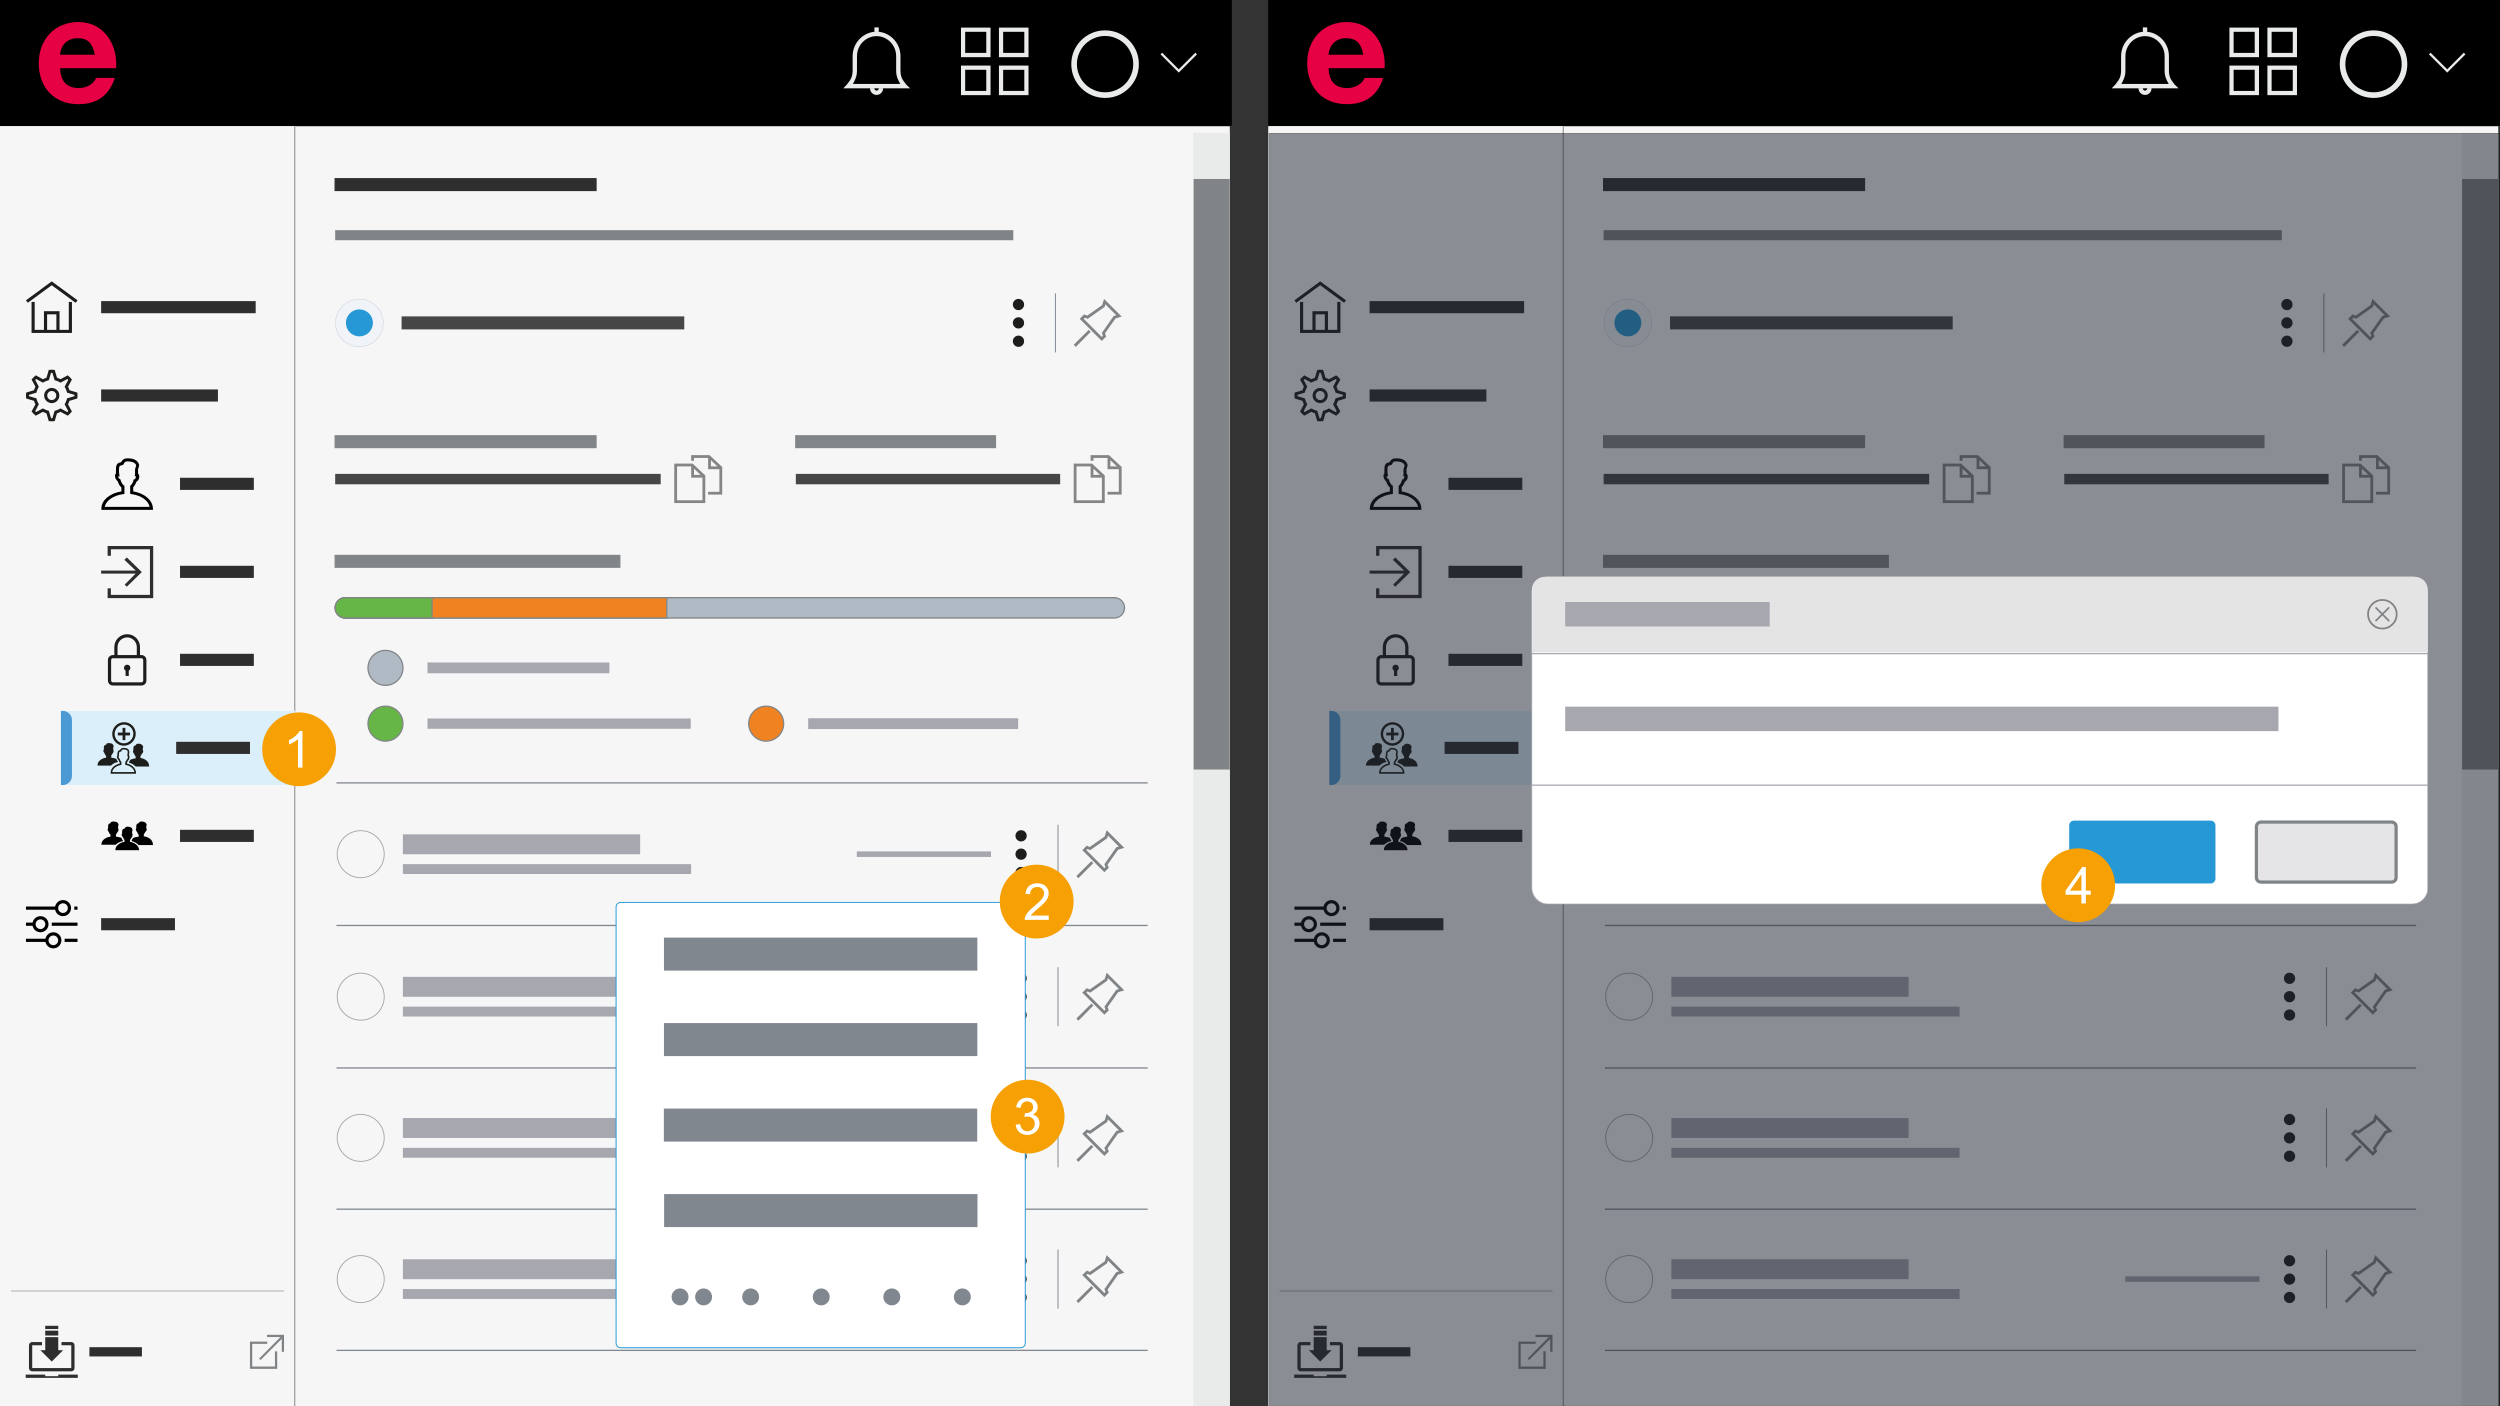 <?xml version="1.0" encoding="UTF-8"?>
<svg xmlns="http://www.w3.org/2000/svg" xmlns:xlink="http://www.w3.org/1999/xlink" viewBox="0 0 1920 1080">
  <rect x="0" y="0" width="1920" height="1080" fill="#333333" stroke="none"/>
  <defs>
    <clipPath id="clippath">
      <rect y="96.97" width="944.5" height="983.03" style="fill: none;"/>
    </clipPath>
    <clipPath id="clippath-1">
      <rect x="258.42" y="637.4" width="37.22" height="37.22" style="fill: none;"/>
    </clipPath>
    <clipPath id="clippath-2">
      <rect x="779.68" y="637.4" width="9.03" height="37.22" style="fill: none;"/>
    </clipPath>
    <clipPath id="clippath-3">
      <rect x="258.42" y="746.84" width="37.22" height="37.22" style="fill: none;"/>
    </clipPath>
    <clipPath id="clippath-4">
      <rect x="779.68" y="746.84" width="9.03" height="37.22" style="fill: none;"/>
    </clipPath>
    <clipPath id="clippath-5">
      <rect x="258.42" y="855.29" width="37.22" height="37.22" style="fill: none;"/>
    </clipPath>
    <clipPath id="clippath-6">
      <rect x="779.68" y="855.29" width="9.03" height="37.22" style="fill: none;"/>
    </clipPath>
    <clipPath id="clippath-7">
      <rect x="258.42" y="963.73" width="37.22" height="37.22" style="fill: none;"/>
    </clipPath>
    <clipPath id="clippath-8">
      <rect x="779.68" y="963.73" width="9.03" height="37.22" style="fill: none;"/>
    </clipPath>
    <clipPath id="clippath-9">
      <rect y="96.97" width="944.5" height="983.03" style="fill: none;"/>
    </clipPath>
    <clipPath id="clippath-10">
      <rect x="517.63" y="349.33" width="37.23" height="37.23" style="fill: none;"/>
    </clipPath>
    <clipPath id="clippath-11">
      <rect y="96.97" width="944.5" height="983.03" style="fill: none;"/>
    </clipPath>
    <clipPath id="clippath-12">
      <rect x="824.41" y="349.33" width="37.23" height="37.23" style="fill: none;"/>
    </clipPath>
    <clipPath id="clippath-13">
      <rect y="96.97" width="944.5" height="983.03" style="fill: none;"/>
    </clipPath>
    <clipPath id="clippath-14">
      <rect x="824.42" y="229.37" width="37.23" height="37.23" style="fill: none;"/>
    </clipPath>
    <clipPath id="clippath-15">
      <rect x="257.42" y="229.37" width="37.22" height="37.22" style="fill: none;"/>
    </clipPath>
    <clipPath id="clippath-16">
      <rect x="777.68" y="229.37" width="9.03" height="37.22" style="fill: none;"/>
    </clipPath>
    <clipPath id="clippath-17">
      <rect y="96.97" width="944.5" height="983.03" style="fill: none;"/>
    </clipPath>
    <clipPath id="clippath-18">
      <rect x="0" y="96.97" width="226.77" height="983.03" style="fill: none;"/>
    </clipPath>
    <clipPath id="clippath-19">
      <rect x="0" y="96.97" width="226.77" height="983.03" style="fill: none;"/>
    </clipPath>
    <clipPath id="clippath-20">
      <rect x="0" y="96.97" width="226.77" height="983.03" style="fill: none;"/>
    </clipPath>
    <clipPath id="clippath-21">
      <rect x="19.74" y="1018.19" width="40" height="40" style="fill: none;"/>
    </clipPath>
    <clipPath id="clippath-22">
      <rect x="19.74" y="352.84" width="40" height="37.5" style="fill: none;"/>
    </clipPath>
    <clipPath id="clippath-23">
      <rect x="19.74" y="283.74" width="40" height="40" style="fill: none;"/>
    </clipPath>
    <clipPath id="clippath-24">
      <rect x="19.74" y="691.05" width="40" height="37.5" style="fill: none;"/>
    </clipPath>
    <clipPath id="clippath-25">
      <rect x="77.67" y="351.81" width="40" height="40" style="fill: none;"/>
    </clipPath>
    <clipPath id="clippath-26">
      <rect x="77.67" y="630.82" width="40" height="22.27" style="fill: none;"/>
    </clipPath>
    <clipPath id="clippath-27">
      <rect x="77.67" y="554.42" width="40" height="40" style="fill: none;"/>
    </clipPath>
    <clipPath id="clippath-28">
      <rect x="82.67" y="486.84" width="30" height="39.86" style="fill: none;"/>
    </clipPath>
    <clipPath id="clippath-29">
      <rect x="46.77" y="545.92" width="180" height="57" style="fill: none;"/>
    </clipPath>
    <clipPath id="clippath-30">
      <rect x="46.77" y="545.92" width="180" height="57" style="fill: none;"/>
    </clipPath>
    <clipPath id="clippath-31">
      <rect x="74.7" y="554.42" width="40" height="40" style="fill: none;"/>
    </clipPath>
    <clipPath id="clippath-32">
      <rect x="0" width="945.83" height="96.94" style="fill: none;"/>
    </clipPath>
    <clipPath id="clippath-33">
      <rect x="0" y="0" width="945.83" height="96.94" style="fill: none;"/>
    </clipPath>
    <clipPath id="clippath-34">
      <rect x="29.43" y="16.58" width="60.2" height="63.78" style="fill: none;"/>
    </clipPath>
    <clipPath id="clippath-35">
      <rect x="822.48" y="23.04" width="52.44" height="52.44" style="fill: none;"/>
    </clipPath>
    <clipPath id="clippath-36">
      <rect x="647.32" y="20.74" width="51.94" height="52.44" style="fill: none;"/>
    </clipPath>
    <clipPath id="clippath-37">
      <rect x="472.5" y="692.41" width="315.57" height="343.32" style="fill: none;"/>
    </clipPath>
    <clipPath id="clippath-38">
      <rect x="472.5" y="692.41" width="315.57" height="343.32" style="fill: none;"/>
    </clipPath>
    <clipPath id="clippath-39">
      <rect x="974.17" y="96.97" width="944.5" height="983.03" style="fill: none;"/>
    </clipPath>
    <clipPath id="clippath-40">
      <rect x="1232.59" y="637.4" width="37.22" height="37.22" style="fill: none;"/>
    </clipPath>
    <clipPath id="clippath-41">
      <rect x="1753.85" y="637.4" width="9.03" height="37.22" style="fill: none;"/>
    </clipPath>
    <clipPath id="clippath-42">
      <rect x="1232.59" y="746.84" width="37.22" height="37.22" style="fill: none;"/>
    </clipPath>
    <clipPath id="clippath-43">
      <rect x="1753.85" y="746.84" width="9.03" height="37.22" style="fill: none;"/>
    </clipPath>
    <clipPath id="clippath-44">
      <rect x="1232.59" y="855.29" width="37.22" height="37.22" style="fill: none;"/>
    </clipPath>
    <clipPath id="clippath-45">
      <rect x="1753.85" y="855.29" width="9.03" height="37.22" style="fill: none;"/>
    </clipPath>
    <clipPath id="clippath-46">
      <rect x="1232.59" y="963.73" width="37.22" height="37.22" style="fill: none;"/>
    </clipPath>
    <clipPath id="clippath-47">
      <rect x="1753.85" y="963.73" width="9.03" height="37.22" style="fill: none;"/>
    </clipPath>
    <clipPath id="clippath-48">
      <rect x="974.17" y="96.97" width="944.5" height="983.03" style="fill: none;"/>
    </clipPath>
    <clipPath id="clippath-49">
      <rect x="1491.8" y="349.33" width="37.23" height="37.23" style="fill: none;"/>
    </clipPath>
    <clipPath id="clippath-50">
      <rect x="974.17" y="96.97" width="944.5" height="983.03" style="fill: none;"/>
    </clipPath>
    <clipPath id="clippath-51">
      <rect x="1798.58" y="349.33" width="37.23" height="37.23" style="fill: none;"/>
    </clipPath>
    <clipPath id="clippath-52">
      <rect x="974.17" y="96.97" width="944.5" height="983.03" style="fill: none;"/>
    </clipPath>
    <clipPath id="clippath-53">
      <rect x="1798.59" y="229.37" width="37.23" height="37.23" style="fill: none;"/>
    </clipPath>
    <clipPath id="clippath-54">
      <rect x="1231.59" y="229.37" width="37.22" height="37.22" style="fill: none;"/>
    </clipPath>
    <clipPath id="clippath-55">
      <rect x="1751.85" y="229.37" width="9.03" height="37.22" style="fill: none;"/>
    </clipPath>
    <clipPath id="clippath-56">
      <rect x="974.17" y="96.97" width="944.5" height="983.03" style="fill: none;"/>
    </clipPath>
    <clipPath id="clippath-57">
      <rect x="974.17" y="96.97" width="226.77" height="983.03" style="fill: none;"/>
    </clipPath>
    <clipPath id="clippath-58">
      <rect x="974.17" y="96.97" width="226.77" height="983.03" style="fill: none;"/>
    </clipPath>
    <clipPath id="clippath-59">
      <rect x="974.17" y="96.97" width="226.77" height="983.03" style="fill: none;"/>
    </clipPath>
    <clipPath id="clippath-60">
      <rect x="993.91" y="1018.19" width="40" height="40" style="fill: none;"/>
    </clipPath>
    <clipPath id="clippath-61">
      <rect x="993.91" y="352.84" width="40" height="37.5" style="fill: none;"/>
    </clipPath>
    <clipPath id="clippath-62">
      <rect x="993.91" y="283.74" width="40" height="40" style="fill: none;"/>
    </clipPath>
    <clipPath id="clippath-63">
      <rect x="993.91" y="691.05" width="40" height="37.5" style="fill: none;"/>
    </clipPath>
    <clipPath id="clippath-64">
      <rect x="1051.84" y="351.81" width="40" height="40" style="fill: none;"/>
    </clipPath>
    <clipPath id="clippath-65">
      <rect x="1051.84" y="630.82" width="40" height="22.27" style="fill: none;"/>
    </clipPath>
    <clipPath id="clippath-66">
      <rect x="1051.84" y="554.42" width="40" height="40" style="fill: none;"/>
    </clipPath>
    <clipPath id="clippath-67">
      <rect x="1056.84" y="486.84" width="30" height="39.86" style="fill: none;"/>
    </clipPath>
    <clipPath id="clippath-68">
      <rect x="1020.94" y="545.92" width="180" height="57" style="fill: none;"/>
    </clipPath>
    <clipPath id="clippath-69">
      <rect x="1020.94" y="545.92" width="180" height="57" style="fill: none;"/>
    </clipPath>
    <clipPath id="clippath-70">
      <rect x="1048.88" y="554.42" width="40" height="40" style="fill: none;"/>
    </clipPath>
    <clipPath id="clippath-71">
      <rect x="974.17" width="945.83" height="96.94" style="fill: none;"/>
    </clipPath>
    <clipPath id="clippath-72">
      <rect x="974.17" y="0" width="945.83" height="96.94" style="fill: none;"/>
    </clipPath>
    <clipPath id="clippath-73">
      <rect x="1003.6" y="16.58" width="60.2" height="63.78" style="fill: none;"/>
    </clipPath>
    <clipPath id="clippath-74">
      <rect x="1796.65" y="23.04" width="52.44" height="52.44" style="fill: none;"/>
    </clipPath>
    <clipPath id="clippath-75">
      <rect x="1621.49" y="20.74" width="51.94" height="52.44" style="fill: none;"/>
    </clipPath>
    <clipPath id="clippath-76">
      <rect x="974.17" y="102.05" width="945.83" height="977.95" style="fill: none;"/>
    </clipPath>
    <clipPath id="clippath-77">
      <rect x="974.17" y="102.05" width="945.83" height="977.95" style="fill: none;"/>
    </clipPath>
    <clipPath id="clippath-78">
      <rect x="974.17" y="102.05" width="945.83" height="977.95" style="fill: none;"/>
    </clipPath>
    <clipPath id="clippath-79">
      <rect x="974.17" y="102.05" width="945.83" height="977.95" style="fill: none;"/>
    </clipPath>
    <clipPath id="clippath-80">
      <rect x="1175.93" y="442.46" width="689.14" height="252.35" style="fill: none;"/>
    </clipPath>
    <clipPath id="clippath-81">
      <rect x="1175.93" y="442.46" width="689.14" height="252.35" style="fill: none;"/>
    </clipPath>
    <clipPath id="clippath-82">
      <rect x="1817.84" y="459.93" width="23.61" height="23.62" style="fill: none;"/>
    </clipPath>
    <clipPath id="clippath-83">
      <rect x="1175.93" y="442.46" width="689.14" height="252.35" style="fill: none;"/>
    </clipPath>
    <clipPath id="clippath-84">
      <rect x="1731.66" y="630.1" width="109.79" height="48.59" style="fill: none;"/>
    </clipPath>
    <clipPath id="clippath-85">
      <rect x="1588.97" y="630.1" width="112.66" height="48.59" style="fill: none;"/>
    </clipPath>
    <clipPath id="clippath-86">
      <rect x="1175.93" y="442.46" width="689.14" height="252.35" style="fill: none;"/>
    </clipPath>
    <clipPath id="clippath-87">
      <rect x="201.08" y="546.84" width="57.26" height="57.26" style="fill: none;"/>
    </clipPath>
    <clipPath id="clippath-88">
      <rect x="201.36" y="547.12" width="56.69" height="56.69" style="fill: none;"/>
    </clipPath>
    <clipPath id="clippath-89">
      <rect x="201.08" y="546.84" width="57.26" height="57.26" style="fill: none;"/>
    </clipPath>
    <clipPath id="clippath-90">
      <rect x="767.56" y="663.78" width="57.26" height="57.26" style="fill: none;"/>
    </clipPath>
    <clipPath id="clippath-91">
      <rect x="767.84" y="664.06" width="56.69" height="56.69" style="fill: none;"/>
    </clipPath>
    <clipPath id="clippath-92">
      <rect x="767.56" y="663.78" width="57.26" height="57.26" style="fill: none;"/>
    </clipPath>
    <clipPath id="clippath-93">
      <rect x="760.6" y="828.95" width="57.26" height="57.26" style="fill: none;"/>
    </clipPath>
    <clipPath id="clippath-94">
      <rect x="760.88" y="829.24" width="56.69" height="56.69" style="fill: none;"/>
    </clipPath>
    <clipPath id="clippath-95">
      <rect x="1567.4" y="651.25" width="57.26" height="57.26" style="fill: none;"/>
    </clipPath>
    <clipPath id="clippath-96">
      <rect x="1567.69" y="651.53" width="56.69" height="56.69" style="fill: none;"/>
    </clipPath>
  </defs>
  <g id="Hintergrund">
    <g>
      <g id="Cloud_Orga_1">
        <g style="clip-path: url(#clippath);">
          <rect y="96.97" width="944.5" height="983.03" style="fill: #f6f6f6;"/>
          <rect x="916.4" y="102.05" width="28.09" height="977.95" style="fill: #e9eaea;"/>
          <rect x="916.71" y="137.48" width="27.74" height="453.54" style="fill: #818486;"/>
          <line x1="258.42" y1="601.26" x2="881.42" y2="601.26" style="fill: none; stroke: #81878f; stroke-miterlimit: 10; stroke-width: .99px;"/>
          <line x1="258.42" y1="710.76" x2="881.42" y2="710.76" style="fill: none; stroke: #81878f; stroke-miterlimit: 10; stroke-width: .99px;"/>
          <line x1="258.42" y1="820.2" x2="881.42" y2="820.2" style="fill: none; stroke: #81878f; stroke-miterlimit: 10; stroke-width: .99px;"/>
          <line x1="258.42" y1="928.65" x2="881.42" y2="928.65" style="fill: none; stroke: #81878f; stroke-miterlimit: 10; stroke-width: .99px;"/>
          <line x1="258.42" y1="1037.09" x2="881.42" y2="1037.09" style="fill: none; stroke: #81878f; stroke-miterlimit: 10; stroke-width: .99px;"/>
          <rect x="309.42" y="640.77" width="182.23" height="15.3" style="fill: #a6a7af;"/>
          <rect x="309.42" y="663.66" width="221.36" height="7.58" style="fill: #a6a7af;"/>
          <g style="clip-path: url(#clippath-1);">
            <path d="M277.03,638.31c9.76,0,17.7,7.94,17.7,17.7s-7.94,17.7-17.7,17.7-17.7-7.94-17.7-17.7,7.94-17.7,17.7-17.7M277.03,637.6c-10.17,0-18.41,8.24-18.41,18.41s8.24,18.41,18.41,18.41,18.41-8.24,18.41-18.41-8.24-18.41-18.41-18.41" style="fill: #a6a7af;"/>
          </g>
          <path d="M826.62,672.83l1.6,1.6,11.45-11.53-1.52-1.52-11.53,11.45ZM850.33,643.76l.22-.8.36-1.23,8.41,8.41-1.23.36-.8.22-8.41,12.03-.72.94.43,1.09.44,1.16-.87.8-13.85-13.85.8-.87,2.25.87,12.98-9.13ZM849.02,640.49l-.58,1.89-11.45,8.05-2.39-.94-3.41,3.41,16.96,16.96,3.41-3.41-.94-2.39,8.05-11.45,4.78-1.45-13.56-13.56-.87,2.9Z" style="fill: #818486;"/>
          <g style="clip-path: url(#clippath-2);">
            <path d="M787.25,644.97c-.84.84-1.86,1.26-3.06,1.26s-2.22-.42-3.06-1.26c-.84-.84-1.26-1.86-1.26-3.06s.42-2.22,1.26-3.06c.84-.84,1.86-1.26,3.06-1.26s2.22.42,3.06,1.26c.84.84,1.26,1.86,1.26,3.06s-.42,2.22-1.26,3.06M787.25,659.06c.84-.84,1.26-1.86,1.26-3.06s-.42-2.22-1.26-3.06c-.84-.84-1.86-1.26-3.06-1.26s-2.22.42-3.06,1.26c-.84.84-1.26,1.86-1.26,3.06s.42,2.22,1.26,3.06c.84.84,1.86,1.26,3.06,1.26s2.22-.42,3.06-1.26M787.25,673.16c.84-.84,1.26-1.86,1.26-3.06s-.42-2.22-1.26-3.06c-.84-.84-1.86-1.26-3.06-1.26s-2.22.42-3.06,1.26c-.84.84-1.26,1.86-1.26,3.06s.42,2.22,1.26,3.06c.84.84,1.86,1.26,3.06,1.26s2.22-.42,3.06-1.26" style="fill: #1d1e1b;"/>
          </g>
          <line x1="812.56" y1="678.69" x2="812.56" y2="633.33" style="fill: none; stroke: #81878f; stroke-miterlimit: 10; stroke-width: .75px;"/>
          <rect x="658.02" y="653.89" width="103.09" height="4.24" style="fill: #a6a7af;"/>
          <rect x="309.42" y="750.22" width="182.23" height="15.3" style="fill: #a6a7af;"/>
          <rect x="309.42" y="773.1" width="221.36" height="7.58" style="fill: #a6a7af;"/>
          <g style="clip-path: url(#clippath-3);">
            <path d="M277.03,747.75c9.76,0,17.7,7.94,17.7,17.7s-7.94,17.7-17.7,17.7-17.7-7.94-17.7-17.7,7.94-17.7,17.7-17.7M277.03,747.04c-10.17,0-18.41,8.24-18.41,18.41s8.24,18.41,18.41,18.41,18.41-8.24,18.41-18.41-8.24-18.41-18.41-18.41" style="fill: #a6a7af;"/>
          </g>
          <path d="M826.62,782.27l1.6,1.59,11.45-11.53-1.52-1.52-11.53,11.45ZM850.33,753.2l.22-.8.36-1.23,8.41,8.41-1.23.36-.8.22-8.41,12.03-.72.94.43,1.09.44,1.16-.87.8-13.85-13.85.8-.87,2.25.87,12.98-9.13ZM849.02,749.94l-.58,1.89-11.45,8.05-2.39-.94-3.41,3.41,16.96,16.96,3.41-3.41-.94-2.39,8.05-11.45,4.78-1.45-13.56-13.56-.87,2.9Z" style="fill: #818486;"/>
          <g style="clip-path: url(#clippath-4);">
            <path d="M787.25,754.41c-.84.84-1.86,1.26-3.06,1.26s-2.22-.42-3.06-1.26c-.84-.84-1.26-1.86-1.26-3.06s.42-2.22,1.26-3.06c.84-.84,1.86-1.26,3.06-1.26s2.22.42,3.06,1.26c.84.84,1.26,1.86,1.26,3.06s-.42,2.22-1.26,3.06M787.25,768.51c.84-.84,1.26-1.86,1.26-3.06s-.42-2.22-1.26-3.06c-.84-.84-1.86-1.26-3.06-1.26s-2.22.42-3.06,1.26c-.84.84-1.26,1.86-1.26,3.06s.42,2.22,1.26,3.06c.84.84,1.86,1.26,3.06,1.26s2.22-.42,3.06-1.26M787.25,782.6c.84-.84,1.26-1.86,1.26-3.06s-.42-2.22-1.26-3.06c-.84-.84-1.86-1.26-3.06-1.26s-2.22.42-3.06,1.26c-.84.84-1.26,1.86-1.26,3.06s.42,2.22,1.26,3.06c.84.84,1.86,1.26,3.06,1.26s2.22-.42,3.06-1.26" style="fill: #1d1e1b;"/>
          </g>
          <line x1="812.56" y1="788.13" x2="812.56" y2="742.78" style="fill: none; stroke: #81878f; stroke-miterlimit: 10; stroke-width: .75px;"/>
          <rect x="309.42" y="858.66" width="182.23" height="15.3" style="fill: #a6a7af;"/>
          <rect x="309.42" y="881.55" width="221.36" height="7.59" style="fill: #a6a7af;"/>
          <g style="clip-path: url(#clippath-5);">
            <path d="M277.03,856.2c9.76,0,17.7,7.94,17.7,17.7s-7.94,17.7-17.7,17.7-17.7-7.94-17.7-17.7,7.94-17.7,17.7-17.7M277.03,855.49c-10.17,0-18.41,8.24-18.41,18.41s8.24,18.41,18.41,18.41,18.41-8.24,18.41-18.41-8.24-18.41-18.41-18.41" style="fill: #a6a7af;"/>
          </g>
          <path d="M826.62,890.72l1.6,1.6,11.45-11.53-1.52-1.52-11.53,11.45ZM850.33,861.65l.22-.8.36-1.23,8.41,8.41-1.23.36-.8.22-8.41,12.03-.72.94.43,1.09.44,1.16-.87.8-13.85-13.85.8-.87,2.25.87,12.98-9.13ZM849.02,858.38l-.58,1.89-11.45,8.05-2.39-.94-3.41,3.41,16.96,16.96,3.41-3.41-.94-2.39,8.05-11.45,4.78-1.45-13.56-13.56-.87,2.9Z" style="fill: #818486;"/>
          <g style="clip-path: url(#clippath-6);">
            <path d="M787.25,862.86c-.84.84-1.86,1.26-3.06,1.26s-2.22-.42-3.06-1.26c-.84-.84-1.26-1.86-1.26-3.06s.42-2.22,1.26-3.06c.84-.84,1.86-1.26,3.06-1.26s2.22.42,3.06,1.26c.84.84,1.26,1.86,1.26,3.06s-.42,2.22-1.26,3.06M787.25,876.95c.84-.84,1.26-1.86,1.26-3.06s-.42-2.22-1.26-3.06c-.84-.84-1.86-1.26-3.06-1.26s-2.22.42-3.06,1.26c-.84.84-1.26,1.86-1.26,3.06s.42,2.22,1.26,3.06c.84.84,1.86,1.26,3.06,1.26s2.22-.42,3.06-1.26M787.25,891.05c.84-.84,1.26-1.86,1.26-3.06s-.42-2.22-1.26-3.06c-.84-.84-1.86-1.26-3.06-1.26s-2.22.42-3.06,1.26c-.84.84-1.26,1.86-1.26,3.06s.42,2.22,1.26,3.06c.84.84,1.86,1.26,3.06,1.26s2.22-.42,3.06-1.26" style="fill: #1d1e1b;"/>
          </g>
          <line x1="812.56" y1="896.57" x2="812.56" y2="851.22" style="fill: none; stroke: #81878f; stroke-miterlimit: 10; stroke-width: .75px;"/>
          <rect x="309.42" y="967.11" width="182.23" height="15.3" style="fill: #a6a7af;"/>
          <rect x="309.42" y="989.99" width="221.36" height="7.58" style="fill: #a6a7af;"/>
          <g style="clip-path: url(#clippath-7);">
            <path d="M277.03,964.64c9.76,0,17.7,7.94,17.7,17.7s-7.94,17.7-17.7,17.7-17.7-7.94-17.7-17.7,7.94-17.7,17.7-17.7M277.03,963.93c-10.17,0-18.41,8.24-18.41,18.41s8.24,18.41,18.41,18.41,18.41-8.24,18.41-18.41-8.24-18.41-18.41-18.41" style="fill: #a6a7af;"/>
          </g>
          <path d="M826.62,999.16l1.6,1.59,11.45-11.53-1.52-1.52-11.53,11.45ZM850.33,970.09l.22-.8.36-1.23,8.41,8.41-1.23.36-.8.22-8.41,12.03-.72.94.43,1.09.44,1.16-.87.8-13.85-13.85.8-.87,2.25.87,12.98-9.13ZM849.02,966.83l-.58,1.89-11.45,8.05-2.39-.94-3.41,3.41,16.96,16.96,3.41-3.41-.94-2.39,8.05-11.45,4.78-1.45-13.56-13.56-.87,2.9Z" style="fill: #818486;"/>
          <g style="clip-path: url(#clippath-8);">
            <path d="M787.25,971.3c-.84.84-1.86,1.26-3.06,1.26s-2.22-.42-3.06-1.26c-.84-.84-1.26-1.86-1.26-3.06s.42-2.22,1.26-3.06c.84-.84,1.86-1.26,3.06-1.26s2.22.42,3.06,1.26c.84.84,1.26,1.86,1.26,3.06s-.42,2.22-1.26,3.06M787.25,985.4c.84-.84,1.26-1.86,1.26-3.06s-.42-2.22-1.26-3.06c-.84-.84-1.86-1.26-3.06-1.26s-2.22.42-3.06,1.26c-.84.84-1.26,1.86-1.26,3.06s.42,2.22,1.26,3.06c.84.84,1.86,1.26,3.06,1.26s2.22-.42,3.06-1.26M787.25,999.49c.84-.84,1.26-1.86,1.26-3.06s-.42-2.22-1.26-3.06c-.84-.84-1.86-1.26-3.06-1.26s-2.22.42-3.06,1.26c-.84.84-1.26,1.86-1.26,3.06s.42,2.22,1.26,3.06c.84.84,1.86,1.26,3.06,1.26s2.22-.42,3.06-1.26" style="fill: #1d1e1b;"/>
          </g>
          <line x1="812.56" y1="1005.02" x2="812.56" y2="959.66" style="fill: none; stroke: #81878f; stroke-miterlimit: 10; stroke-width: .75px;"/>
          <rect x="658.02" y="980.22" width="103.09" height="4.25" style="fill: #a6a7af;"/>
          <g style="clip-path: url(#clippath-9);">
            <path d="M265.2,474.62c-4.3,0-7.78-3.49-7.78-7.8s3.48-7.8,7.78-7.8h590.65c4.29,0,7.78,3.49,7.78,7.8s-3.48,7.8-7.78,7.8H265.2Z" style="fill: #b0bac5;"/>
            <path d="M265.2,474.62c-4.3,0-7.78-3.49-7.78-7.8s3.48-7.8,7.78-7.8h590.65c4.29,0,7.78,3.49,7.78,7.8s-3.48,7.8-7.78,7.8H265.2Z" style="fill: none; stroke: #828587; stroke-miterlimit: 10;"/>
            <path d="M512.09,459.02h-246.87c-4.31,0-7.8,3.49-7.8,7.8s3.49,7.8,7.8,7.8h246.87v-15.6Z" style="fill: #f08222;"/>
            <path d="M512.09,459.02h-246.87c-4.31,0-7.8,3.49-7.8,7.8s3.49,7.8,7.8,7.8h246.87v-15.6Z" style="fill: none; stroke: #828587; stroke-miterlimit: 10;"/>
            <path d="M331.83,459.02h-66.61c-4.31,0-7.8,3.49-7.8,7.8s3.49,7.8,7.8,7.8h66.61v-15.6Z" style="fill: #66b547;"/>
            <path d="M331.83,459.02h-66.61c-4.31,0-7.8,3.49-7.8,7.8s3.49,7.8,7.8,7.8h66.61v-15.6Z" style="fill: none; stroke: #828587; stroke-miterlimit: 10;"/>
            <rect x="328.31" y="508.79" width="139.67" height="8.28" style="fill: #a6a7af;"/>
            <path d="M309.46,512.93c0,7.41-6.01,13.42-13.42,13.42s-13.42-6.01-13.42-13.42,6.01-13.42,13.42-13.42,13.42,6.01,13.42,13.42" style="fill: #b0bac5;"/>
            <path d="M309.46,512.93c0,7.41-6.01,13.42-13.42,13.42s-13.42-6.01-13.42-13.42,6.01-13.42,13.42-13.42,13.42,6.01,13.42,13.42Z" style="fill: none; stroke: #828587; stroke-miterlimit: 10;"/>
            <rect x="620.7" y="551.62" width="161.24" height="8.28" style="fill: #a6a7af;"/>
            <path d="M601.85,555.76c0,7.41-6.01,13.42-13.42,13.42s-13.42-6.01-13.42-13.42,6.01-13.42,13.42-13.42,13.42,6.01,13.42,13.42" style="fill: #f08222;"/>
            <path d="M601.85,555.76c0,7.41-6.01,13.42-13.42,13.42s-13.42-6.01-13.42-13.42,6.01-13.42,13.42-13.42,13.42,6.01,13.42,13.42Z" style="fill: none; stroke: #828587; stroke-miterlimit: 10;"/>
            <rect x="328.31" y="551.82" width="202.15" height="7.87" style="fill: #a6a7af;"/>
            <path d="M309.46,555.76c0,7.41-6.01,13.42-13.42,13.42s-13.42-6.01-13.42-13.42,6.01-13.42,13.42-13.42,13.42,6.01,13.42,13.42" style="fill: #66b547;"/>
            <path d="M309.46,555.76c0,7.41-6.01,13.42-13.42,13.42s-13.42-6.01-13.42-13.42,6.01-13.42,13.42-13.42,13.42,6.01,13.42,13.42Z" style="fill: none; stroke: #828587; stroke-miterlimit: 10;"/>
            <rect x="257.42" y="426.6" width="218.57" height="9" style="fill: #828587;"/>
            <rect x="257.42" y="426.6" width="218.57" height="9" style="fill: none; stroke: #828587; stroke-miterlimit: 10;"/>
            <rect x="257.42" y="137.27" width="200.31" height="9" style="fill: #2e2e2f;"/>
            <rect x="257.42" y="137.27" width="200.31" height="9" style="fill: none; stroke: #2e2e2f; stroke-miterlimit: 10;"/>
            <rect x="257.42" y="176.76" width="520.8" height="7.74" style="fill: #818486;"/>
            <rect x="257.42" y="334.72" width="200.31" height="9" style="fill: #828587;"/>
            <rect x="257.42" y="334.72" width="200.31" height="9" style="fill: none; stroke: #828587; stroke-miterlimit: 10;"/>
            <rect x="257.42" y="363.94" width="249.99" height="8" style="fill: #474647;"/>
          </g>
          <g style="clip-path: url(#clippath-10);">
            <path d="M532.99,359.93l4.98,4.77h-4.98v-4.77ZM520,358.19h10.83v8.67h8.66v17.33h-19.5v-25.99ZM517.83,356.03v30.33h23.83v-21.23l-9.75-9.1h-14.08ZM545.99,353.43l4.98,4.76h-4.98v-4.76ZM530.83,349.53v4.33h2.17v-2.17h10.83v8.67h8.67v17.33h-8.67v2.17h10.83v-21.23l-9.75-9.1h-14.08Z" style="fill: #858586;"/>
          </g>
          <g style="clip-path: url(#clippath-11);">
            <rect x="611.2" y="334.71" width="153.3" height="9" style="fill: #828587;"/>
            <rect x="611.2" y="334.71" width="153.3" height="9" style="fill: none; stroke: #828587; stroke-miterlimit: 10;"/>
            <rect x="611.2" y="363.94" width="202.99" height="8" style="fill: #474647;"/>
          </g>
          <g style="clip-path: url(#clippath-12);">
            <path d="M839.77,359.93l4.98,4.77h-4.98v-4.77ZM826.77,358.19h10.83v8.67h8.66v17.33h-19.5v-25.99ZM824.61,356.03v30.33h23.83v-21.23l-9.75-9.1h-14.08ZM852.77,353.43l4.98,4.76h-4.98v-4.76ZM837.6,349.53v4.33h2.17v-2.17h10.83v8.67h8.67v17.33h-8.67v2.17h10.83v-21.23l-9.75-9.1h-14.08Z" style="fill: #858586;"/>
          </g>
          <g style="clip-path: url(#clippath-13);">
            <rect x="308.42" y="242.98" width="217.09" height="10" style="fill: #474647;"/>
          </g>
          <g style="clip-path: url(#clippath-14);">
            <path d="M824.62,264.8l1.59,1.59,11.45-11.53-1.52-1.52-11.53,11.45ZM848.33,235.73l.22-.8.36-1.23,8.41,8.41-1.23.36-.8.22-8.41,12.03-.73.94.43,1.09.44,1.16-.87.8-13.84-13.85.8-.87,2.25.87,12.98-9.13ZM847.02,232.47l-.58,1.89-11.45,8.05-2.39-.94-3.41,3.41,16.96,16.96,3.41-3.41-.94-2.39,8.05-11.45,4.78-1.45-13.56-13.56-.87,2.9Z" style="fill: #818486;"/>
          </g>
          <g style="clip-path: url(#clippath-15);">
            <path d="M276.03,266.3c-10.1,0-18.32-8.22-18.32-18.32s8.22-18.32,18.32-18.32,18.32,8.22,18.32,18.32-8.22,18.32-18.32,18.32" style="fill: #f0f3f8;"/>
            <path d="M276.03,229.75c10.05,0,18.23,8.18,18.23,18.23s-8.18,18.23-18.23,18.23-18.23-8.18-18.23-18.23,8.18-18.23,18.23-18.23M276.03,229.57c-10.17,0-18.41,8.24-18.41,18.41s8.24,18.41,18.41,18.41,18.41-8.24,18.41-18.41-8.24-18.41-18.41-18.41" style="fill: #a6a7af;"/>
            <path d="M276.03,237.62c5.71,0,10.36,4.65,10.36,10.36s-4.65,10.36-10.36,10.36-10.36-4.65-10.36-10.36,4.65-10.36,10.36-10.36" style="fill: #2598d5;"/>
          </g>
          <g style="clip-path: url(#clippath-16);">
            <path d="M785.25,236.94c-.84.84-1.86,1.26-3.06,1.26s-2.22-.42-3.06-1.26c-.84-.84-1.26-1.86-1.26-3.06s.42-2.22,1.26-3.06c.84-.84,1.86-1.26,3.06-1.26s2.22.42,3.06,1.26c.84.84,1.26,1.86,1.26,3.06s-.42,2.22-1.26,3.06M785.25,251.04c.84-.84,1.26-1.86,1.26-3.06s-.42-2.22-1.26-3.06c-.84-.84-1.86-1.26-3.06-1.26s-2.22.42-3.06,1.26c-.84.84-1.26,1.86-1.26,3.06s.42,2.22,1.26,3.06c.84.84,1.86,1.26,3.06,1.26s2.22-.42,3.06-1.26M785.25,265.13c.84-.84,1.26-1.86,1.26-3.06s-.42-2.22-1.26-3.06c-.84-.84-1.86-1.26-3.06-1.26s-2.22.42-3.06,1.26c-.84.84-1.26,1.86-1.26,3.06s.42,2.22,1.26,3.06c.84.84,1.86,1.26,3.06,1.26s2.22-.42,3.06-1.26" style="fill: #1d1e1b;"/>
          </g>
          <g style="clip-path: url(#clippath-17);">
            <line x1="810.56" y1="270.66" x2="810.56" y2="225.3" style="fill: none; stroke: #81878f; stroke-miterlimit: 10; stroke-width: .75px;"/>
          </g>
        </g>
      </g>
      <g id="Cloud_Navigationsleiste_Settings_organisation_short">
        <g style="clip-path: url(#clippath-18);">
          <g style="clip-path: url(#clippath-19);">
            <rect x="0" y="96.97" width="226.77" height="983.03" style="fill: #f7f6f6;"/>
            <line x1="8.5" y1="991.49" x2="218.27" y2="991.49" style="fill: none; stroke: #858586; stroke-miterlimit: 10; stroke-width: .5px;"/>
            <g style="clip-path: url(#clippath-20);">
              <line x1="226.77" y1="96.99" x2="226.77" y2="1079.99" style="fill: none; stroke: #858586; stroke-linejoin: round; stroke-width: 1.5px;"/>
            </g>
            <path d="M191.97,1030.35v20.92h20.92v-13.43h-1.74v11.68h-17.44v-17.44h11.51v-1.74h-13.25ZM205.05,1025.12v1.74h10.29l-16.39,16.57,1.22,1.05,16.22-16.22v9.94h1.74v-13.08h-13.08Z" style="fill: #818486;"/>
            <rect x="34.74" y="1018.2" width="10" height="2.5" style="fill: #2e2e2e;"/>
            <rect x="34.74" y="1021.94" width="10" height="3.75" style="fill: #2e2e2e;"/>
            <polygon points="44.74 1026.94 34.74 1026.94 34.74 1036.94 30.99 1036.94 39.74 1045.69 48.49 1036.94 44.74 1036.94 44.74 1026.94" style="fill: #2e2e2e;"/>
            <g style="clip-path: url(#clippath-21);">
              <path d="M32.24,1030.69h-7.5c-1.38,0-2.5,1.12-2.5,2.5v17.5c0,1.38,1.12,2.5,2.5,2.5h30c1.38,0,2.5-1.12,2.5-2.5v-17.5c0-1.38-1.12-2.5-2.5-2.5h-7.5v2.5h7.5v17.5h-30v-17.5h7.5v-2.5Z" style="fill: #2e2e2e;"/>
              <polygon points="34.74 1055.69 19.74 1055.69 19.74 1058.19 59.74 1058.19 59.74 1055.69 44.74 1055.69 44.74 1056.94 34.74 1056.94 34.74 1055.69" style="fill: #2e2e2e;"/>
            </g>
            <rect x="68.66" y="1034.64" width="40.33" height="7.1" style="fill: #2e2e2e;"/>
            <rect x="77.67" y="366.93" width="56.69" height="9.31" style="fill: #2e2e2e;"/>
            <rect x="77.67" y="299.09" width="89.69" height="9.31" style="fill: #2e2e2e;"/>
            <rect x="77.67" y="231.25" width="118.69" height="9.31" style="fill: #2e2e2e;"/>
            <rect x="57.05" y="357.99" width="2.47" height="2.47"/>
            <g style="clip-path: url(#clippath-22);">
              <path d="M48.39,365.41c-2.99,0-5.49-2.12-6.06-4.95h-22.38v-2.47h22.38c.57-2.82,3.07-4.95,6.06-4.95,3.41,0,6.18,2.77,6.18,6.18s-2.77,6.18-6.18,6.18M44.68,359.22c0,2.05,1.66,3.71,3.71,3.71s3.71-1.66,3.71-3.71-1.66-3.71-3.71-3.71-3.71,1.66-3.71,3.71" style="fill-rule: evenodd;"/>
              <path d="M31.08,377.77c-2.99,0-5.49-2.12-6.06-4.95h-5.07v-2.47h5.07c.57-2.82,3.07-4.95,6.06-4.95,3.41,0,6.18,2.77,6.18,6.18s-2.77,6.18-6.18,6.18M27.37,371.59c0,2.05,1.66,3.71,3.71,3.71s3.71-1.66,3.71-3.71-1.66-3.71-3.71-3.71-3.71,1.66-3.71,3.71" style="fill-rule: evenodd;"/>
              <path d="M34.91,385.19c.57,2.82,3.07,4.95,6.06,4.95,3.41,0,6.18-2.77,6.18-6.18s-2.77-6.18-6.18-6.18c-2.99,0-5.49,2.12-6.06,4.95h-14.96v2.47h14.96ZM40.97,387.66c-2.05,0-3.71-1.66-3.71-3.71s1.66-3.71,3.71-3.71,3.71,1.66,3.71,3.71-1.66,3.71-3.71,3.71" style="fill-rule: evenodd;"/>
              <rect x="49.63" y="382.72" width="9.89" height="2.47"/>
              <rect x="39.74" y="370.35" width="19.78" height="2.47"/>
            </g>
            <g style="clip-path: url(#clippath-23);">
              <path d="M59.36,306.03l-6.03,1.82c-.13.46-.28.92-.46,1.37-.18.45-.39.88-.62,1.29l2.98,5.53c-.46.59-.97,1.16-1.51,1.7-.54.54-1.11,1.04-1.7,1.51l-5.53-2.97c-.44.23-.88.44-1.31.62-.44.18-.9.35-1.39.5l-1.78,6.03c-.39.03-.77.05-1.14.08-.37.03-.75.04-1.14.04s-.77-.01-1.14-.04c-.37-.03-.75-.05-1.14-.08l-1.78-6.03c-.49-.15-.95-.32-1.39-.5-.44-.18-.88-.39-1.31-.62l-5.52,2.97c-.59-.46-1.16-.97-1.7-1.51-.54-.54-1.04-1.11-1.51-1.7l2.98-5.53c-.23-.41-.44-.84-.62-1.29-.18-.45-.33-.91-.46-1.37l-6.03-1.82c-.05-.36-.09-.73-.12-1.12-.03-.39-.04-.77-.04-1.16s.01-.77.04-1.14c.03-.37.06-.74.12-1.1l6.03-1.82c.13-.46.28-.92.46-1.37.18-.45.39-.88.62-1.29l-2.98-5.57c.46-.59.97-1.15,1.51-1.68.54-.53,1.11-1.04,1.7-1.53l5.52,2.98c.44-.21.88-.41,1.31-.6.44-.19.9-.35,1.39-.48l1.78-6.03c.39-.05.77-.09,1.14-.12.37-.02.75-.04,1.14-.04s.77.01,1.14.04c.37.03.75.07,1.14.12l1.78,6.03c.49.13.95.29,1.39.48.44.19.88.39,1.31.6l5.53-2.98c.59.49,1.16,1,1.7,1.53.54.53,1.04,1.09,1.51,1.68l-2.98,5.57c.23.41.44.84.62,1.29.18.45.33.91.46,1.37l6.03,1.82c.05.36.09.73.12,1.1.03.37.04.75.04,1.14s-.01.77-.04,1.14-.06.75-.12,1.14M51.48,305.95l5.72-1.7v-1l-4.52-1.35-1.2-.35-.35-1.2c-.13-.39-.27-.76-.42-1.14-.15-.37-.32-.74-.5-1.1l-.58-1.08.58-1.12,2.2-4.14c-.1-.1-.21-.21-.33-.33-.12-.12-.24-.24-.37-.37l-5.22,2.82-1.12-.62c-.36-.18-.73-.35-1.1-.5-.37-.15-.75-.28-1.14-.39l-1.2-.39-.35-1.2-1.35-4.48h-1.01l-1.35,4.48-.35,1.2-1.2.39c-.41.1-.8.23-1.16.39-.36.16-.72.32-1.08.5l-1.12.62-5.22-2.82c-.13.13-.25.25-.37.37-.12.12-.23.23-.33.33l2.78,5.26-.58,1.08c-.18.36-.35.73-.5,1.1-.15.37-.3.75-.42,1.14l-.35,1.2-5.72,1.7v1l5.72,1.7.35,1.2c.13.41.27.81.42,1.18.16.37.32.73.5,1.06l.58,1.12-2.78,5.22c.1.13.21.25.33.37.12.12.24.23.37.33l5.22-2.78,1.12.58c.36.2.73.38,1.1.54.37.15.75.28,1.14.39l1.2.35.35,1.24,1.35,4.48h1.01l1.35-4.48.35-1.24,1.2-.35c.39-.13.77-.26,1.14-.4.37-.14.74-.32,1.1-.52l1.12-.58,5.22,2.82c.13-.13.25-.25.37-.37.12-.12.23-.24.33-.37l-2.2-4.1-.58-1.12.58-1.12c.18-.33.35-.69.5-1.06.15-.37.3-.75.42-1.14l.35-1.24ZM43.85,299.65c1.15,1.13,1.72,2.5,1.72,4.1s-.57,3-1.72,4.14c-1.15,1.13-2.52,1.7-4.11,1.7s-2.97-.57-4.12-1.7c-1.15-1.13-1.72-2.51-1.72-4.14s.57-2.96,1.72-4.1c1.15-1.13,2.52-1.7,4.12-1.7s2.97.57,4.11,1.7M39.74,307.26c.95,0,1.77-.34,2.45-1.02.68-.68,1.02-1.51,1.02-2.49s-.34-1.77-1.02-2.45c-.68-.68-1.5-1.02-2.45-1.02s-1.77.34-2.45,1.02c-.68.68-1.02,1.5-1.02,2.45s.34,1.81,1.02,2.49c.68.68,1.5,1.02,2.45,1.02" style="fill: #1d1e1b;"/>
            </g>
            <path d="M36.18,241.42h7.12v11.91h-7.12v-11.91ZM52.83,231.89v21.44h-7.12v-14.32h-11.95v14.32h-7.12v-21.44h-2.41v23.82h31.02v-23.82h-2.41ZM19.95,230.62l1.42,1.9,18.36-13.45,18.36,13.49,1.43-1.94-19.78-14.52-19.78,14.52Z" style="fill: #1d1e1b;"/>
            <rect x="3" y="343" width="219.09" height="202" style="fill: #f7f6f6;"/>
            <rect x="77.67" y="705.14" width="56.69" height="9.31" style="fill: #2e2e2e;"/>
            <rect x="57.05" y="696.2" width="2.47" height="2.47"/>
            <g style="clip-path: url(#clippath-24);">
              <path d="M48.39,703.62c-2.99,0-5.49-2.12-6.06-4.95h-22.38v-2.47h22.38c.57-2.82,3.07-4.95,6.06-4.95,3.41,0,6.18,2.77,6.18,6.18s-2.77,6.18-6.18,6.18M44.68,697.44c0,2.05,1.66,3.71,3.71,3.71s3.71-1.66,3.71-3.71-1.66-3.71-3.71-3.71-3.71,1.66-3.71,3.71" style="fill-rule: evenodd;"/>
              <path d="M31.08,715.98c-2.99,0-5.49-2.12-6.06-4.95h-5.07v-2.47h5.07c.57-2.82,3.07-4.95,6.06-4.95,3.41,0,6.18,2.77,6.18,6.18s-2.77,6.18-6.18,6.18M27.37,709.8c0,2.05,1.66,3.71,3.71,3.71s3.71-1.66,3.71-3.71-1.66-3.71-3.71-3.71-3.71,1.66-3.71,3.71" style="fill-rule: evenodd;"/>
              <path d="M34.91,723.4c.57,2.82,3.07,4.95,6.06,4.95,3.41,0,6.18-2.77,6.18-6.18s-2.77-6.18-6.18-6.18c-2.99,0-5.49,2.12-6.06,4.95h-14.96v2.47h14.96ZM40.97,725.87c-2.05,0-3.71-1.66-3.71-3.71s1.66-3.71,3.71-3.71,3.71,1.66,3.71,3.71-1.66,3.71-3.71,3.71" style="fill-rule: evenodd;"/>
              <rect x="49.63" y="720.93" width="9.89" height="2.47"/>
              <rect x="39.74" y="708.56" width="19.78" height="2.47"/>
            </g>
            <rect x="138.26" y="366.93" width="56.69" height="9.31" style="fill: #2e2e2e;"/>
            <g style="clip-path: url(#clippath-25);">
              <path d="M117.45,390.43c-.23-6.28-6.52-11.64-15.13-13.03v-3.26c1.16-1.16,1.86-2.79,2.56-4.19.7-.47,1.4-1.16,1.86-2.33.47-1.63.23-3.26-.7-3.96v-1.63c-.23-1.63.23-2.33.47-3.26.23-.7.46-1.4.23-2.09-.93-3.03-3.96-4.66-8.38-4.66h-.47c-3.02,0-3.96,1.4-4.65,2.56,0,.23-.23.23-.23.47-3.96.23-3.96,3.49-3.96,6.28v2.33c-.93.7-.93,2.33-.23,3.96.46.93,1.16,1.63,1.63,2.1.47,1.63,1.4,3.49,2.79,4.65v3.03c-8.85,1.4-15.36,6.75-15.36,13.03v1.16h39.57v-1.16ZM80.44,389.27c.93-4.89,6.75-8.84,14.2-9.78l.93-.23v-6.05l-.47-.46c-.93-.47-1.86-2.1-2.56-4.19l-.23-.7-.7-.23c-.23,0-.47-.46-.7-.93-.23-.47-.23-.7-.23-.93l1.16.23-.23-1.63c0-.7-.23-1.63-.23-2.09v-.93c0-3.03.23-3.72,1.86-3.96,1.16,0,1.86-.93,2.1-1.63s.7-1.4,2.56-1.4h.47c1.86,0,5.35.47,6.28,3.03,0,0-.23.47-.23.7-.23.93-.93,2.09-.7,4.42v1.63l-.23,1.63h.93c0,.23,0,.7-.23,1.16-.23.7-.47.93-.47,1.16h-.93l-.23.7c-.47,1.86-1.4,3.26-2.1,3.96l-.47.23v6.28l.93.23c7.45.93,13.03,4.89,13.97,9.78h-34.45Z"/>
            </g>
            <rect x="138.26" y="637.3" width="56.69" height="9.31" style="fill: #2e2e2e;"/>
            <g style="clip-path: url(#clippath-26);">
              <path d="M106.8,652.51v.46h-18.15v-.46c0-2.78,3.02-5.33,6.98-6.03v-1.39c-.47-.46-.93-1.39-1.16-2.09-.23-.23-.47-.46-.7-.93-.46-.7-.46-1.39,0-1.86v-.93c0-1.16,0-2.78,1.86-2.78v-.23c.47-.69.93-1.39,2.09-1.39h.23c2.09,0,3.49.7,3.72,2.09v.93c0,.46-.23.7-.23,1.39v.7c.47.23.47,1.16.23,1.86,0,.7-.23,1.16-.7,1.39-.23.46-.7,1.39-1.16,1.86v1.39c3.96.7,6.75,3.24,6.98,6.03"/>
              <path d="M110.46,642.3v-1.62c.46-.46.93-1.16,1.16-1.86.23-.23.7-.46.93-1.16.23-.7.23-1.39-.23-1.62v-.7c0-.7,0-1.16.23-1.39,0-.23.23-.7,0-.93-.46-1.39-1.86-2.09-3.72-2.09h-.23c-1.39,0-1.86.7-2.09,1.16v.23c-1.86,0-1.86,1.62-1.86,2.78v1.16c-.47.23-.47,1.16,0,1.85.23.46.47.7.7.93.23.7.7,1.62,1.16,2.09v1.39c-1.4.23-3.26.46-4.42,1.16-.23.46-.7,1.39-.93,1.62v.7c1.86.23,4.19,1.86,5.35,3.01h10.94v-.46c0-3.25-3.03-5.8-6.98-6.26"/>
              <path d="M94.41,646.01v-.46c-.47-.46-.93-1.39-1.16-2.09-.93-.46-2.79-.7-4.19-.93v-1.62c.47-.46.7-1.16,1.16-1.86.23-.23.47-.46.7-1.16s0-1.39-.23-1.85v-.7c0-.7,0-1.16.23-1.39,0-.23.23-.7,0-.93-.23-1.39-1.63-2.09-3.72-2.09h-.23c-1.4,0-1.86.46-2.09,1.16v.23c-1.86,0-1.86,1.62-1.86,2.78v1.16c-.46.23-.46.93-.23,1.62.23.46.46.7.7.93.23.93.7,1.62,1.4,2.32v1.39c-3.96.46-6.98,3.01-6.98,5.8v.46h10.94c.93-1.16,3.49-2.55,5.59-2.78"/>
            </g>
            <rect x="138.26" y="569.71" width="56.69" height="9.31" style="fill: #2e2e2e;"/>
            <g style="clip-path: url(#clippath-27);">
              <path d="M98.2,572.73c2.42-.07,4.71-1.07,6.4-2.81,1.69-1.73,2.63-4.06,2.62-6.48-.03-2.36-1-4.62-2.69-6.27-1.69-1.65-3.97-2.56-6.33-2.53-2.4,0-4.7.95-6.4,2.65-1.7,1.7-2.65,4-2.65,6.4s.95,4.7,2.65,6.39c1.69,1.7,4,2.65,6.4,2.65M98.2,556.49c1.87-.03,3.68.69,5.02,1.99,1.34,1.3,2.12,3.09,2.15,4.96,0,1.93-.74,3.79-2.08,5.17-1.34,1.39-3.17,2.2-5.1,2.26-1.91,0-3.74-.76-5.08-2.11-1.35-1.35-2.11-3.18-2.11-5.08s.76-3.74,2.11-5.09c1.35-1.35,3.18-2.11,5.08-2.11M97.09,568.4h2.14v-3.62h3.62v-2.14h-3.62v-3.64h-2.14v3.64h-3.62v2.14h3.62v3.62ZM100.39,585.7v.67c3.89.9,6.74,3.59,6.99,6.68v1.16s-19.4,0-19.4,0v-1.1c0-3.04,2.91-5.81,6.99-6.72v-.67c-.47-.62-.84-1.31-1.08-2.05-.3-.29-.54-.64-.72-1.01-.26-.35-.41-.77-.42-1.2-.01-.43.11-.86.36-1.22v-.72c0-1.05,0-3.15,1.97-3.46.23-.5.6-.92,1.06-1.22.46-.3.99-.47,1.54-.48h.24c2.48,0,4.06.98,4.33,2.68v1.06c0,.25-.04.5-.12.74-.07.22-.11.45-.11.69v.41c.22.34.35.73.39,1.13s-.01.81-.16,1.18c.02.34-.05.69-.2,1-.15.31-.38.58-.66.78-.28.6-.61,1.17-1.01,1.7M95.7,587.52c-3.61.66-6.36,2.97-6.48,5.41h16.91c-.32-2.53-2.94-4.77-6.47-5.42l-.51-.1v-2.23l.19-.19c.42-.52.76-1.09,1.02-1.7l.1-.2.21-.13h0c.1-.05.35-.17.35-.85l.03-.21c.15-.37.16-.78.05-1.15l-.34-.17.03-1.08c0-.36.05-.71.16-1.05.04-.12.07-.25.07-.38v-.95c-.22-1.3-2.04-1.51-3.1-1.51h-.24c-.73,0-1.04.34-1.47.98,0,.18-.06.36-.15.52-.14.09-.31.14-.47.16-1.06,0-1.25.58-1.25,2.23v1.21l-.18.19c-.34.35-.1.84.07,1.1.15.31.35.59.6.83l.1.1.08.18c.21.69.55,1.33,1.01,1.89l.19.19v2.23l-.51.09ZM110.87,582.15v-1.57c.49-.51.86-1.12,1.09-1.79.05-.05.11-.1.18-.15h0c.33-.24.57-.58.7-.97.22-.67.22-1.35-.22-1.57v-.67c0-.67,0-1.12.22-1.34,0-.09.02-.17.04-.25.05-.22.11-.48-.04-.64-.28-.67-.78-1.24-1.41-1.6-.63-.36-1.37-.51-2.1-.42h-.22c-.4-.05-.82.04-1.17.24-.36.2-.64.51-.8.89v.23c-1.76,0-1.76,1.57-1.76,2.69v1.12c-.44.23-.44,1.12,0,1.79.16.32.37.62.63.86l.03.03c.23.74.6,1.42,1.1,2.02v1.35c-.17.03-.35.06-.53.09-1.27.12-2.5.48-3.64,1.04l-.08.17c-.22.49-.48.96-.79,1.4v.67c1.93.47,3.67,1.48,5.04,2.92h10.31v-.44c0-3.17-2.85-5.63-6.58-6.09M93.44,584.83v.46c-2,.29-3.85,1.23-5.25,2.69h-10.31v-.46c0-2.69,2.85-5.15,6.58-5.62v-1.34c-.64-.6-1.1-1.38-1.32-2.24-.27-.26-.5-.56-.66-.9-.22-.67-.22-1.34.22-1.57v-1.11c0-1.12,0-2.69,1.76-2.69v-.23c.21-.68.65-1.12,1.97-1.12h.21c1.97,0,3.28.67,3.5,2.02.15.16.09.42.04.64h0c-.02.08-.04.17-.04.26-.22.22-.22.67-.22,1.34v.67c.3.55.38,1.19.22,1.79-.11.43-.33.82-.65,1.12-.17.26-.3.52-.43.76-.17.37-.4.72-.67,1.03v1.57c.21.04.43.07.65.11h.04c1.11.13,2.21.39,3.26.79.22.74.6,1.43,1.1,2.02" style="fill: #1d1e1b; fill-rule: evenodd;"/>
            </g>
            <rect x="138.26" y="502.12" width="56.69" height="9.31" style="fill: #2e2e2e;"/>
            <g style="clip-path: url(#clippath-28);">
              <path d="M108.63,503.08h-1.11v-6.16c0-2.61-1.04-5.12-2.89-6.97-1.85-1.85-4.35-2.89-6.97-2.89-2.61,0-5.12,1.04-6.97,2.89-1.85,1.85-2.89,4.35-2.89,6.97v6.16h-1.11c-.5,0-1,.1-1.46.29-.46.19-.89.47-1.24.83-.35.35-.64.78-.83,1.24-.19.46-.29.96-.29,1.46v15.77c0,1.01.4,1.98,1.12,2.7.72.72,1.69,1.12,2.7,1.12h21.93c1.01,0,1.98-.4,2.7-1.12.72-.72,1.12-1.69,1.12-2.7v-15.77c0-.5-.1-1-.29-1.46-.19-.46-.47-.88-.83-1.24-.35-.36-.77-.64-1.24-.83-.46-.19-.96-.29-1.46-.29M90.27,496.92c0-1.96.78-3.84,2.17-5.22,1.39-1.39,3.26-2.16,5.22-2.17,1.96,0,3.84.78,5.23,2.17,1.39,1.39,2.17,3.27,2.17,5.22v6.16h-14.79v-6.16ZM109.99,522.67c0,.36-.14.7-.4.96-.25.25-.6.4-.96.4h-21.93c-.36,0-.7-.14-.96-.4-.25-.25-.4-.6-.4-.96v-15.77c0-.36.14-.7.4-.96.25-.26.6-.4.96-.4h21.93c.36,0,.7.14.96.4.25.25.4.6.4.96v15.77Z" style="fill: #1d1e1b;"/>
              <path d="M97.67,510.47c-.65,0-1.28.26-1.74.72-.46.46-.72,1.09-.72,1.74,0,.43.12.85.33,1.23.22.37.53.68.9.9v4.04h2.46v-4.04c.37-.22.68-.52.9-.9.22-.37.33-.8.33-1.23,0-.65-.26-1.28-.72-1.74-.46-.46-1.09-.72-1.74-.72" style="fill: #1d1e1b;"/>
            </g>
            <rect x="138.26" y="434.53" width="56.69" height="9.31" style="fill: #2e2e2e;"/>
            <path d="M95.52,429.93l8.69,8.27h-26.55v2.3h26.55l-8.46,8.49,1.65,1.61,11.51-11.25-11.51-11.25-1.88,1.84ZM82.66,419.35v7.5h2.5v-5h30v35h-30v-5h-2.5v7.5h35v-40h-35Z" style="fill: #2e2e2e;"/>
            <rect x="46.77" y="545.92" width="180" height="57" style="fill: #fff;"/>
            <g style="clip-path: url(#clippath-29);">
              <g style="opacity: .2;">
                <g style="clip-path: url(#clippath-30);">
                  <rect x="46.77" y="545.92" width="180" height="57" style="fill: #45ade3;"/>
                </g>
              </g>
              <path d="M46.77,602.92h1.41c3.92,0,7.09-3.17,7.09-7.09v-42.82c0-3.92-3.17-7.09-7.09-7.09h-1.41v57Z" style="fill: #4c9ad4;"/>
            </g>
            <rect x="135.3" y="569.71" width="56.69" height="9.31" style="fill: #2e2e2e;"/>
            <g style="clip-path: url(#clippath-31);">
              <path d="M95.24,572.73c2.42-.07,4.71-1.07,6.4-2.81,1.69-1.73,2.63-4.06,2.62-6.48-.03-2.36-1-4.62-2.69-6.27-1.69-1.65-3.97-2.56-6.33-2.53-2.4,0-4.7.95-6.4,2.65-1.7,1.7-2.65,4-2.65,6.4s.95,4.7,2.65,6.39c1.69,1.7,4,2.65,6.4,2.65M95.24,556.49c1.87-.03,3.68.69,5.02,1.99,1.34,1.3,2.12,3.09,2.15,4.96,0,1.93-.74,3.79-2.08,5.17-1.34,1.39-3.17,2.2-5.1,2.26-1.91,0-3.74-.76-5.08-2.11-1.35-1.35-2.11-3.18-2.11-5.08s.76-3.74,2.11-5.09c1.35-1.35,3.18-2.11,5.08-2.11M94.13,568.4h2.14v-3.62h3.62v-2.14h-3.62v-3.64h-2.14v3.64h-3.62v2.14h3.62v3.62ZM97.43,585.7v.67c3.89.9,6.74,3.59,6.99,6.68v1.16s-19.4,0-19.4,0v-1.1c0-3.04,2.91-5.81,6.99-6.72v-.67c-.47-.62-.84-1.31-1.08-2.05-.3-.29-.54-.64-.72-1.01-.26-.35-.41-.77-.42-1.2-.01-.43.11-.86.36-1.22v-.72c0-1.05,0-3.15,1.97-3.46.23-.5.6-.92,1.06-1.22.46-.3.99-.47,1.54-.48h.24c2.48,0,4.06.98,4.33,2.68v1.06c0,.25-.04.5-.12.74-.07.22-.11.45-.11.69v.41c.22.34.35.73.39,1.13s-.01.81-.16,1.18c.02.34-.05.69-.2,1-.15.31-.38.58-.66.78-.28.6-.61,1.17-1.01,1.7M92.74,587.52c-3.61.66-6.36,2.97-6.48,5.41h16.91c-.32-2.53-2.94-4.77-6.47-5.42l-.51-.1v-2.23l.19-.19c.42-.52.76-1.09,1.02-1.7l.1-.2.21-.13h0c.1-.05.35-.17.35-.85l.03-.21c.15-.37.16-.78.05-1.15l-.34-.17.03-1.08c0-.36.05-.71.16-1.05.04-.12.07-.25.07-.38v-.95c-.22-1.3-2.04-1.51-3.1-1.51h-.24c-.73,0-1.04.34-1.47.98,0,.18-.06.36-.15.52-.14.09-.31.14-.47.16-1.06,0-1.25.58-1.25,2.23v1.21l-.18.19c-.34.35-.1.84.07,1.1.15.31.35.59.6.83l.1.1.08.18c.21.69.55,1.33,1.01,1.89l.19.19v2.23l-.51.09ZM107.91,582.15v-1.57c.49-.51.86-1.12,1.09-1.79.05-.05.11-.1.18-.15h0c.33-.24.57-.58.7-.97.22-.67.22-1.35-.22-1.57v-.67c0-.67,0-1.12.22-1.34,0-.09.02-.17.04-.25.05-.22.11-.48-.04-.64-.28-.67-.78-1.24-1.41-1.6-.63-.36-1.37-.51-2.1-.42h-.22c-.4-.05-.82.04-1.17.24-.36.2-.64.51-.8.89v.23c-1.76,0-1.76,1.57-1.76,2.69v1.12c-.44.23-.44,1.12,0,1.79.16.32.37.62.63.86l.03.03c.23.74.6,1.42,1.1,2.02v1.35c-.17.03-.35.06-.53.09-1.27.12-2.5.48-3.64,1.04l-.08.17c-.22.49-.48.96-.79,1.4v.67c1.93.47,3.67,1.48,5.04,2.92h10.31v-.44c0-3.17-2.85-5.63-6.58-6.09M90.48,584.83v.46c-2,.29-3.85,1.23-5.25,2.69h-10.31v-.46c0-2.69,2.85-5.15,6.58-5.62v-1.34c-.64-.6-1.1-1.38-1.32-2.24-.27-.26-.5-.56-.66-.9-.22-.67-.22-1.34.22-1.57v-1.11c0-1.12,0-2.69,1.76-2.69v-.23c.21-.68.65-1.12,1.97-1.12h.21c1.97,0,3.28.67,3.5,2.02.15.16.09.42.04.64h0c-.02.08-.04.17-.04.26-.22.22-.22.67-.22,1.34v.67c.3.55.38,1.19.22,1.79-.11.43-.33.82-.65,1.12-.17.26-.3.52-.43.76-.17.37-.4.72-.67,1.03v1.57c.21.04.43.07.65.11h.04c1.11.13,2.21.39,3.26.79.22.74.6,1.43,1.1,2.02" style="fill: #1d1e1b; fill-rule: evenodd;"/>
            </g>
          </g>
        </g>
      </g>
      <g id="Header_comparisonview_short">
        <g style="clip-path: url(#clippath-32);">
          <rect x="0" y="0" width="945.83" height="96.22"/>
          <g style="clip-path: url(#clippath-33);">
            <rect x="0" y="0" width="945.83" height="96.22" style="fill: none; stroke: #000; stroke-miterlimit: 10;"/>
          </g>
          <g style="clip-path: url(#clippath-34);">
            <path d="M89.3,49.45c0,.92-.11,2.91-.11,2.91h-43.06c.46,10.31,5.2,15.27,14.55,15.27,6.23,0,11.77-3.59,13.04-7.76h14.43c-4.38,13.55-13.62,20.14-27.93,20.14-18.92,0-30.47-13.09-30.47-31.49s12.46-31.6,30.47-31.6,29.08,14.82,29.08,32.53M72.8,42.05c-1.62-9.03-5.54-12.73-13.16-12.73s-12.81,4.87-13.5,12.73h26.66Z" style="fill: #e50143;"/>
          </g>
          <polygon points="905.27 53.24 892.5 40.46 891.25 41.74 905.27 55.76 919.29 41.74 918.02 40.46 905.27 53.24" style="fill: #e9eaea;"/>
          <g style="clip-path: url(#clippath-35);">
            <path d="M858.83,25.34c3.11,1.34,5.86,3.2,8.23,5.57,2.37,2.37,4.23,5.11,5.57,8.23,1.34,3.16,2.01,6.54,2.01,10.13s-.67,6.97-2.01,10.13c-1.34,3.11-3.2,5.85-5.57,8.23-2.37,2.37-5.11,4.23-8.23,5.57-3.16,1.34-6.54,2.01-10.13,2.01s-6.97-.67-10.13-2.01c-3.11-1.34-5.85-3.2-8.23-5.57-2.37-2.37-4.23-5.11-5.57-8.23-1.34-3.16-2.01-6.54-2.01-10.13s.67-6.97,2.01-10.13c1.34-3.11,3.2-5.86,5.57-8.23,2.37-2.37,5.11-4.23,8.23-5.57,3.16-1.34,6.54-2.01,10.13-2.01s6.97.67,10.13,2.01M848.7,70.89c2.97,0,5.77-.57,8.4-1.72,2.64-1.1,4.93-2.63,6.9-4.6,1.96-1.96,3.5-4.26,4.6-6.9,1.15-2.63,1.73-5.44,1.73-8.41s-.58-5.77-1.73-8.41c-1.1-2.63-2.63-4.93-4.6-6.9-1.97-1.96-4.26-3.5-6.9-4.6-2.63-1.15-5.43-1.72-8.4-1.72s-5.77.57-8.41,1.72c-2.64,1.1-4.93,2.63-6.9,4.6-1.97,1.96-3.5,4.26-4.6,6.9-1.15,2.63-1.72,5.44-1.72,8.41s.58,5.77,1.72,8.41c1.1,2.63,2.63,4.93,4.6,6.9,1.96,1.96,4.26,3.5,6.9,4.6,2.63,1.15,5.43,1.72,8.41,1.72" style="fill: #e9eaea;"/>
          </g>
          <path d="M741.26,53.59h16.2v16.25h-16.2v-16.25ZM738.03,73.07h22.71v-22.71h-22.71v22.71ZM770.42,53.62h16.25v16.2h-16.25v-16.2ZM767.19,73.07h22.71v-22.71h-22.71v22.71ZM741.26,24.43h16.2v16.19h-16.2v-16.19ZM738.03,43.91h22.71v-22.71h-22.71v22.71ZM770.42,24.43h16.25v16.19h-16.25v-16.19ZM767.19,43.91h22.71v-22.71h-22.71v22.71Z" style="fill: #e9eaea;"/>
          <g style="clip-path: url(#clippath-36);">
            <path d="M695.98,64.96l3,2.89h-51.38l2.78-2.89s.79-1.01,2.25-3.03c1.46-2.02,2.19-4.6,2.19-7.75v-11c0-2.59.48-5.03,1.44-7.33.96-2.26,2.28-4.24,3.94-5.94,1.67-1.7,3.61-3.06,5.83-4.06,2.26-1,4.65-1.5,7.16-1.5s4.91.5,7.17,1.5c2.22,1,4.16,2.35,5.83,4.06,1.67,1.7,2.98,3.68,3.94,5.94.96,2.3,1.44,4.74,1.44,7.33v11c0,3.22.73,5.81,2.19,7.78,1.46,1.96,2.19,2.96,2.19,3M654.99,64.46h36.43c-.74-1.15-1.45-2.59-2.14-4.33-.69-1.74-1.03-3.72-1.03-5.94v-11c0-2.11-.39-4.11-1.17-6-.81-1.89-1.9-3.53-3.25-4.91-1.35-1.39-2.95-2.49-4.8-3.3-1.82-.81-3.76-1.22-5.83-1.22s-4.02.41-5.83,1.22c-1.85.81-3.45,1.92-4.8,3.3-1.35,1.39-2.44,3.03-3.25,4.91-.78,1.89-1.17,3.89-1.17,6v11c0,2.19-.34,4.16-1.03,5.92-.68,1.76-1.4,3.21-2.14,4.36M674.87,67.9c0,.44-.17.83-.5,1.17-.33.33-.72.5-1.17.5s-.83-.17-1.17-.5c-.33-.33-.5-.72-.5-1.17h-3.33c0,1.37.49,2.55,1.47,3.53.98.98,2.16,1.47,3.53,1.47s2.54-.49,3.53-1.47c.98-.98,1.47-2.16,1.47-3.53h-3.33ZM674.87,21.03h-3.33v3.33h3.33v-3.33Z" style="fill: #e9eaea;"/>
          </g>
        </g>
      </g>
    </g>
    <g id="Dialogue_5_bright">
      <g style="clip-path: url(#clippath-37);">
        <g style="clip-path: url(#clippath-38);">
          <rect x="473.16" y="693.05" width="314.25" height="342.05" rx="3.62" ry="3.62" style="fill: #fff;"/>
          <path d="M783.78,693.42c1.79,0,3.25,1.46,3.25,3.25v334.8c0,1.79-1.46,3.25-3.25,3.25h-307c-1.79,0-3.25-1.46-3.25-3.25v-334.8c0-1.79,1.46-3.25,3.25-3.25h307ZM783.78,692.67h-307c-2.2,0-4,1.8-4,4v334.8c0,2.2,1.8,4,4,4h307c2.2,0,4-1.8,4-4v-334.8c0-2.2-1.8-4-4-4" style="fill: #2598d5;"/>
          <line x1="522.29" y1="996.03" x2="522.29" y2="996.03" style="fill: none; stroke: #81878f; stroke-linecap: round; stroke-miterlimit: 10; stroke-width: 13px;"/>
          <line x1="540.36" y1="996.03" x2="567.46" y2="996.03" style="fill: none; stroke: #81878f; stroke-dasharray: 0 18.07 0 18.07; stroke-linecap: round; stroke-miterlimit: 10; stroke-width: 13px;"/>
          <line x1="576.49" y1="996.03" x2="730.05" y2="996.03" style="fill: none; stroke: #81878f; stroke-dasharray: 0 18.07 0 18.07 0 18.07; stroke-linecap: round; stroke-miterlimit: 10; stroke-width: 13px;"/>
          <line x1="739.08" y1="996.03" x2="739.08" y2="996.03" style="fill: none; stroke: #81878f; stroke-linecap: round; stroke-miterlimit: 10; stroke-width: 13px;"/>
          <rect x="510.05" y="917.05" width="240.67" height="25.36" style="fill: #81878f;"/>
          <rect x="509.92" y="720.06" width="240.67" height="25.36" style="fill: #81878f;"/>
          <rect x="509.92" y="785.72" width="240.67" height="25.36" style="fill: #81878f;"/>
          <rect x="509.84" y="851.39" width="240.67" height="25.36" style="fill: #81878f;"/>
        </g>
      </g>
    </g>
  </g>
  <g id="Layer_3" data-name="Layer 3">
    <g>
      <g id="Cloud_Orga_1-2" data-name="Cloud_Orga_1">
        <g style="clip-path: url(#clippath-39);">
          <rect x="974.17" y="96.97" width="944.5" height="983.03" style="fill: #f6f6f6;"/>
          <rect x="1890.58" y="102.05" width="28.09" height="977.95" style="fill: #e9eaea;"/>
          <rect x="1890.88" y="137.48" width="27.74" height="453.54" style="fill: #818486;"/>
          <line x1="1232.59" y1="601.26" x2="1855.59" y2="601.26" style="fill: none; stroke: #81878f; stroke-miterlimit: 10; stroke-width: .99px;"/>
          <line x1="1232.59" y1="710.76" x2="1855.59" y2="710.76" style="fill: none; stroke: #81878f; stroke-miterlimit: 10; stroke-width: .99px;"/>
          <line x1="1232.59" y1="820.2" x2="1855.59" y2="820.2" style="fill: none; stroke: #81878f; stroke-miterlimit: 10; stroke-width: .99px;"/>
          <line x1="1232.59" y1="928.65" x2="1855.59" y2="928.65" style="fill: none; stroke: #81878f; stroke-miterlimit: 10; stroke-width: .99px;"/>
          <line x1="1232.59" y1="1037.09" x2="1855.59" y2="1037.09" style="fill: none; stroke: #81878f; stroke-miterlimit: 10; stroke-width: .99px;"/>
          <rect x="1283.59" y="640.77" width="182.23" height="15.3" style="fill: #a6a7af;"/>
          <rect x="1283.59" y="663.66" width="221.36" height="7.58" style="fill: #a6a7af;"/>
          <g style="clip-path: url(#clippath-40);">
            <path d="M1251.2,638.31c9.76,0,17.7,7.94,17.7,17.7s-7.94,17.7-17.7,17.7-17.7-7.94-17.7-17.7,7.94-17.7,17.7-17.7M1251.2,637.6c-10.17,0-18.41,8.24-18.41,18.41s8.24,18.41,18.41,18.41,18.41-8.24,18.41-18.41-8.24-18.41-18.41-18.41" style="fill: #a6a7af;"/>
          </g>
          <path d="M1800.8,672.83l1.6,1.6,11.45-11.53-1.52-1.52-11.53,11.45ZM1824.5,643.76l.22-.8.36-1.23,8.41,8.41-1.23.36-.8.22-8.41,12.03-.72.94.43,1.09.44,1.16-.87.8-13.85-13.85.8-.87,2.25.87,12.98-9.13ZM1823.19,640.49l-.58,1.89-11.45,8.05-2.39-.94-3.41,3.41,16.96,16.96,3.41-3.41-.94-2.39,8.05-11.45,4.78-1.45-13.56-13.56-.87,2.9Z" style="fill: #818486;"/>
          <g style="clip-path: url(#clippath-41);">
            <path d="M1761.42,644.97c-.84.84-1.86,1.26-3.06,1.26s-2.22-.42-3.06-1.26c-.84-.84-1.26-1.86-1.26-3.06s.42-2.22,1.26-3.06c.84-.84,1.86-1.26,3.06-1.26s2.22.42,3.06,1.26c.84.84,1.26,1.86,1.26,3.06s-.42,2.22-1.26,3.06M1761.42,659.06c.84-.84,1.26-1.86,1.26-3.06s-.42-2.22-1.26-3.06c-.84-.84-1.86-1.26-3.06-1.26s-2.22.42-3.06,1.26c-.84.84-1.26,1.86-1.26,3.06s.42,2.22,1.26,3.06c.84.84,1.86,1.26,3.06,1.26s2.22-.42,3.06-1.26M1761.42,673.16c.84-.84,1.26-1.86,1.26-3.06s-.42-2.22-1.26-3.06c-.84-.84-1.86-1.26-3.06-1.26s-2.22.42-3.06,1.26c-.84.84-1.26,1.86-1.26,3.06s.42,2.22,1.26,3.06c.84.84,1.86,1.26,3.06,1.26s2.22-.42,3.06-1.26" style="fill: #1d1e1b;"/>
          </g>
          <line x1="1786.74" y1="678.69" x2="1786.74" y2="633.33" style="fill: none; stroke: #81878f; stroke-miterlimit: 10; stroke-width: .75px;"/>
          <rect x="1632.19" y="653.89" width="103.09" height="4.24" style="fill: #a6a7af;"/>
          <rect x="1283.59" y="750.22" width="182.23" height="15.3" style="fill: #a6a7af;"/>
          <rect x="1283.59" y="773.1" width="221.36" height="7.58" style="fill: #a6a7af;"/>
          <g style="clip-path: url(#clippath-42);">
            <path d="M1251.2,747.75c9.76,0,17.7,7.94,17.7,17.7s-7.94,17.7-17.7,17.7-17.7-7.94-17.7-17.7,7.94-17.7,17.7-17.7M1251.2,747.04c-10.17,0-18.41,8.24-18.41,18.41s8.24,18.41,18.41,18.41,18.41-8.24,18.41-18.41-8.24-18.41-18.41-18.41" style="fill: #a6a7af;"/>
          </g>
          <path d="M1800.8,782.27l1.6,1.59,11.45-11.53-1.52-1.52-11.53,11.45ZM1824.5,753.2l.22-.8.36-1.23,8.41,8.41-1.23.36-.8.22-8.41,12.03-.72.94.43,1.09.44,1.16-.87.8-13.85-13.85.8-.87,2.25.87,12.98-9.13ZM1823.19,749.94l-.58,1.89-11.45,8.05-2.39-.94-3.41,3.41,16.96,16.96,3.41-3.41-.94-2.39,8.05-11.45,4.78-1.45-13.56-13.56-.87,2.9Z" style="fill: #818486;"/>
          <g style="clip-path: url(#clippath-43);">
            <path d="M1761.42,754.41c-.84.84-1.86,1.26-3.06,1.26s-2.22-.42-3.06-1.26c-.84-.84-1.26-1.86-1.26-3.06s.42-2.22,1.26-3.06c.84-.84,1.86-1.26,3.06-1.26s2.22.42,3.06,1.26c.84.84,1.26,1.86,1.26,3.06s-.42,2.22-1.26,3.06M1761.42,768.51c.84-.84,1.26-1.86,1.26-3.06s-.42-2.22-1.26-3.06c-.84-.84-1.86-1.26-3.06-1.26s-2.22.42-3.06,1.26c-.84.84-1.26,1.86-1.26,3.06s.42,2.22,1.26,3.06c.84.84,1.86,1.26,3.06,1.26s2.22-.42,3.06-1.26M1761.42,782.6c.84-.84,1.26-1.86,1.26-3.06s-.42-2.22-1.26-3.06c-.84-.84-1.86-1.26-3.06-1.26s-2.22.42-3.06,1.26c-.84.84-1.26,1.86-1.26,3.06s.42,2.22,1.26,3.06c.84.84,1.86,1.26,3.06,1.26s2.22-.42,3.06-1.26" style="fill: #1d1e1b;"/>
          </g>
          <line x1="1786.74" y1="788.13" x2="1786.74" y2="742.78" style="fill: none; stroke: #81878f; stroke-miterlimit: 10; stroke-width: .75px;"/>
          <rect x="1283.59" y="858.66" width="182.23" height="15.3" style="fill: #a6a7af;"/>
          <rect x="1283.59" y="881.55" width="221.36" height="7.59" style="fill: #a6a7af;"/>
          <g style="clip-path: url(#clippath-44);">
            <path d="M1251.2,856.2c9.76,0,17.7,7.94,17.7,17.7s-7.94,17.7-17.7,17.7-17.7-7.94-17.7-17.7,7.94-17.7,17.7-17.7M1251.2,855.49c-10.17,0-18.41,8.24-18.41,18.41s8.24,18.41,18.41,18.41,18.41-8.24,18.41-18.41-8.24-18.41-18.41-18.41" style="fill: #a6a7af;"/>
          </g>
          <path d="M1800.8,890.72l1.6,1.6,11.45-11.53-1.52-1.52-11.53,11.45ZM1824.5,861.65l.22-.8.36-1.23,8.41,8.41-1.23.36-.8.22-8.41,12.03-.72.94.43,1.09.44,1.16-.87.8-13.85-13.85.8-.87,2.25.87,12.98-9.13ZM1823.19,858.38l-.58,1.89-11.45,8.05-2.39-.94-3.41,3.41,16.96,16.96,3.41-3.41-.94-2.39,8.05-11.45,4.78-1.45-13.56-13.56-.87,2.9Z" style="fill: #818486;"/>
          <g style="clip-path: url(#clippath-45);">
            <path d="M1761.42,862.86c-.84.84-1.86,1.26-3.06,1.26s-2.22-.42-3.06-1.26c-.84-.84-1.26-1.86-1.26-3.06s.42-2.22,1.26-3.06c.84-.84,1.86-1.26,3.06-1.26s2.22.42,3.06,1.26c.84.84,1.26,1.86,1.26,3.06s-.42,2.22-1.26,3.06M1761.42,876.95c.84-.84,1.26-1.86,1.26-3.06s-.42-2.22-1.26-3.06c-.84-.84-1.86-1.26-3.06-1.26s-2.22.42-3.06,1.26c-.84.84-1.26,1.86-1.26,3.06s.42,2.22,1.26,3.06c.84.84,1.86,1.26,3.06,1.26s2.22-.42,3.06-1.26M1761.42,891.05c.84-.84,1.26-1.86,1.26-3.06s-.42-2.22-1.26-3.06c-.84-.84-1.86-1.26-3.06-1.26s-2.22.42-3.06,1.26c-.84.84-1.26,1.86-1.26,3.06s.42,2.22,1.26,3.06c.84.84,1.86,1.26,3.06,1.26s2.22-.42,3.06-1.26" style="fill: #1d1e1b;"/>
          </g>
          <line x1="1786.74" y1="896.57" x2="1786.74" y2="851.22" style="fill: none; stroke: #81878f; stroke-miterlimit: 10; stroke-width: .75px;"/>
          <rect x="1283.59" y="967.11" width="182.23" height="15.3" style="fill: #a6a7af;"/>
          <rect x="1283.59" y="989.99" width="221.36" height="7.58" style="fill: #a6a7af;"/>
          <g style="clip-path: url(#clippath-46);">
            <path d="M1251.2,964.64c9.76,0,17.7,7.94,17.7,17.7s-7.94,17.7-17.7,17.7-17.7-7.94-17.7-17.7,7.94-17.7,17.7-17.7M1251.2,963.93c-10.17,0-18.41,8.24-18.41,18.41s8.24,18.41,18.41,18.41,18.41-8.24,18.41-18.41-8.24-18.41-18.41-18.41" style="fill: #a6a7af;"/>
          </g>
          <path d="M1800.8,999.16l1.6,1.59,11.45-11.53-1.52-1.52-11.53,11.45ZM1824.5,970.09l.22-.8.36-1.23,8.41,8.41-1.23.36-.8.22-8.41,12.03-.72.94.43,1.09.44,1.16-.87.8-13.85-13.85.8-.87,2.25.87,12.98-9.13ZM1823.19,966.83l-.58,1.89-11.45,8.05-2.39-.94-3.41,3.41,16.96,16.96,3.41-3.41-.94-2.39,8.05-11.45,4.78-1.45-13.56-13.56-.87,2.9Z" style="fill: #818486;"/>
          <g style="clip-path: url(#clippath-47);">
            <path d="M1761.42,971.3c-.84.84-1.86,1.26-3.06,1.26s-2.22-.42-3.06-1.26c-.84-.84-1.26-1.86-1.26-3.06s.42-2.22,1.26-3.06c.84-.84,1.86-1.26,3.06-1.26s2.22.42,3.06,1.26c.84.84,1.26,1.86,1.26,3.06s-.42,2.22-1.26,3.06M1761.42,985.4c.84-.84,1.26-1.86,1.26-3.06s-.42-2.22-1.26-3.06c-.84-.84-1.86-1.26-3.06-1.26s-2.22.42-3.06,1.26c-.84.84-1.26,1.86-1.26,3.06s.42,2.22,1.26,3.06c.84.84,1.86,1.26,3.06,1.26s2.22-.42,3.06-1.26M1761.42,999.49c.84-.84,1.26-1.86,1.26-3.06s-.42-2.22-1.26-3.06c-.84-.84-1.86-1.26-3.06-1.26s-2.22.42-3.06,1.26c-.84.84-1.26,1.86-1.26,3.06s.42,2.22,1.26,3.06c.84.84,1.86,1.26,3.06,1.26s2.22-.42,3.06-1.26" style="fill: #1d1e1b;"/>
          </g>
          <line x1="1786.74" y1="1005.02" x2="1786.74" y2="959.66" style="fill: none; stroke: #81878f; stroke-miterlimit: 10; stroke-width: .75px;"/>
          <rect x="1632.19" y="980.22" width="103.09" height="4.25" style="fill: #a6a7af;"/>
          <g style="clip-path: url(#clippath-48);">
            <path d="M1239.37,474.62c-4.3,0-7.78-3.49-7.78-7.8s3.48-7.8,7.78-7.8h590.65c4.29,0,7.78,3.49,7.78,7.8s-3.48,7.8-7.78,7.8h-590.65Z" style="fill: #b0bac5;"/>
            <path d="M1239.37,474.62c-4.3,0-7.78-3.49-7.78-7.8s3.48-7.8,7.78-7.8h590.65c4.29,0,7.78,3.49,7.78,7.8s-3.48,7.8-7.78,7.8h-590.65Z" style="fill: none; stroke: #828587; stroke-miterlimit: 10;"/>
            <path d="M1486.26,459.02h-246.87c-4.31,0-7.8,3.49-7.8,7.8s3.49,7.8,7.8,7.8h246.87v-15.6Z" style="fill: #f08222;"/>
            <path d="M1486.26,459.02h-246.87c-4.31,0-7.8,3.49-7.8,7.8s3.49,7.8,7.8,7.8h246.87v-15.6Z" style="fill: none; stroke: #828587; stroke-miterlimit: 10;"/>
            <path d="M1306,459.02h-66.61c-4.31,0-7.8,3.49-7.8,7.8s3.49,7.8,7.8,7.8h66.61v-15.6Z" style="fill: #66b547;"/>
            <path d="M1306,459.02h-66.61c-4.31,0-7.8,3.49-7.8,7.8s3.49,7.8,7.8,7.8h66.61v-15.6Z" style="fill: none; stroke: #828587; stroke-miterlimit: 10;"/>
            <rect x="1302.49" y="508.79" width="139.67" height="8.28" style="fill: #a6a7af;"/>
            <path d="M1283.63,512.93c0,7.41-6.01,13.42-13.42,13.42s-13.42-6.01-13.42-13.42,6.01-13.42,13.42-13.42,13.42,6.01,13.42,13.42" style="fill: #b0bac5;"/>
            <path d="M1283.63,512.93c0,7.41-6.01,13.42-13.42,13.42s-13.42-6.01-13.42-13.42,6.01-13.42,13.42-13.42,13.42,6.01,13.42,13.42Z" style="fill: none; stroke: #828587; stroke-miterlimit: 10;"/>
            <rect x="1594.88" y="551.62" width="161.24" height="8.28" style="fill: #a6a7af;"/>
            <path d="M1576.02,555.76c0,7.41-6.01,13.42-13.42,13.42s-13.42-6.01-13.42-13.42,6.01-13.42,13.42-13.42,13.42,6.01,13.42,13.42" style="fill: #f08222;"/>
            <path d="M1576.02,555.76c0,7.41-6.01,13.42-13.42,13.42s-13.42-6.01-13.42-13.42,6.01-13.42,13.42-13.42,13.42,6.01,13.42,13.42Z" style="fill: none; stroke: #828587; stroke-miterlimit: 10;"/>
            <rect x="1302.49" y="551.82" width="202.15" height="7.87" style="fill: #a6a7af;"/>
            <path d="M1283.63,555.76c0,7.41-6.01,13.42-13.42,13.42s-13.42-6.01-13.42-13.42,6.01-13.42,13.42-13.42,13.42,6.01,13.42,13.42" style="fill: #66b547;"/>
            <path d="M1283.63,555.76c0,7.41-6.01,13.42-13.42,13.42s-13.42-6.01-13.42-13.42,6.01-13.42,13.42-13.42,13.42,6.01,13.42,13.42Z" style="fill: none; stroke: #828587; stroke-miterlimit: 10;"/>
            <rect x="1231.59" y="426.6" width="218.57" height="9" style="fill: #828587;"/>
            <rect x="1231.59" y="426.6" width="218.57" height="9" style="fill: none; stroke: #828587; stroke-miterlimit: 10;"/>
            <rect x="1231.6" y="137.27" width="200.31" height="9" style="fill: #2e2e2f;"/>
            <rect x="1231.6" y="137.27" width="200.31" height="9" style="fill: none; stroke: #2e2e2f; stroke-miterlimit: 10;"/>
            <rect x="1231.59" y="176.76" width="520.8" height="7.74" style="fill: #818486;"/>
            <rect x="1231.59" y="334.72" width="200.31" height="9" style="fill: #828587;"/>
            <rect x="1231.59" y="334.72" width="200.31" height="9" style="fill: none; stroke: #828587; stroke-miterlimit: 10;"/>
            <rect x="1231.59" y="363.94" width="249.99" height="8" style="fill: #474647;"/>
          </g>
          <g style="clip-path: url(#clippath-49);">
            <path d="M1507.17,359.93l4.98,4.77h-4.98v-4.77ZM1494.17,358.19h10.83v8.67h8.66v17.33h-19.5v-25.99ZM1492,356.03v30.33h23.83v-21.23l-9.75-9.1h-14.08ZM1520.16,353.43l4.98,4.76h-4.98v-4.76ZM1505,349.53v4.33h2.17v-2.17h10.83v8.67h8.67v17.33h-8.67v2.17h10.83v-21.23l-9.75-9.1h-14.08Z" style="fill: #858586;"/>
          </g>
          <g style="clip-path: url(#clippath-50);">
            <rect x="1585.37" y="334.71" width="153.3" height="9" style="fill: #828587;"/>
            <rect x="1585.37" y="334.71" width="153.3" height="9" style="fill: none; stroke: #828587; stroke-miterlimit: 10;"/>
            <rect x="1585.37" y="363.94" width="202.99" height="8" style="fill: #474647;"/>
          </g>
          <g style="clip-path: url(#clippath-51);">
            <path d="M1813.94,359.93l4.98,4.77h-4.98v-4.77ZM1800.94,358.19h10.83v8.67h8.66v17.33h-19.5v-25.99ZM1798.78,356.03v30.33h23.83v-21.23l-9.75-9.1h-14.08ZM1826.94,353.43l4.98,4.76h-4.98v-4.76ZM1811.77,349.53v4.33h2.17v-2.17h10.83v8.67h8.67v17.33h-8.67v2.17h10.83v-21.23l-9.75-9.1h-14.08Z" style="fill: #858586;"/>
          </g>
          <g style="clip-path: url(#clippath-52);">
            <rect x="1282.59" y="242.98" width="217.08" height="10" style="fill: #474647;"/>
          </g>
          <g style="clip-path: url(#clippath-53);">
            <path d="M1798.8,264.8l1.59,1.59,11.45-11.53-1.52-1.52-11.53,11.45ZM1822.5,235.73l.22-.8.36-1.23,8.41,8.41-1.23.36-.8.22-8.41,12.03-.73.94.43,1.09.44,1.16-.87.8-13.84-13.85.8-.87,2.25.87,12.98-9.13ZM1821.19,232.47l-.58,1.89-11.45,8.05-2.39-.94-3.41,3.41,16.96,16.96,3.41-3.41-.94-2.39,8.05-11.45,4.78-1.45-13.56-13.56-.87,2.9Z" style="fill: #818486;"/>
          </g>
          <g style="clip-path: url(#clippath-54);">
            <path d="M1250.2,266.3c-10.1,0-18.32-8.22-18.32-18.32s8.22-18.32,18.32-18.32,18.32,8.22,18.32,18.32-8.22,18.32-18.32,18.32" style="fill: #f0f3f8;"/>
            <path d="M1250.2,229.75c10.05,0,18.23,8.18,18.23,18.23s-8.18,18.23-18.23,18.23-18.23-8.18-18.23-18.23,8.18-18.23,18.23-18.23M1250.2,229.57c-10.17,0-18.41,8.24-18.41,18.41s8.24,18.41,18.41,18.41,18.41-8.24,18.41-18.41-8.24-18.41-18.41-18.41" style="fill: #a6a7af;"/>
            <path d="M1250.2,237.62c5.71,0,10.36,4.65,10.36,10.36s-4.65,10.36-10.36,10.36-10.36-4.65-10.36-10.36,4.65-10.36,10.36-10.36" style="fill: #2598d5;"/>
          </g>
          <g style="clip-path: url(#clippath-55);">
            <path d="M1759.42,236.94c-.84.84-1.86,1.26-3.06,1.26s-2.22-.42-3.06-1.26c-.84-.84-1.26-1.86-1.26-3.06s.42-2.22,1.26-3.06c.84-.84,1.86-1.26,3.06-1.26s2.22.42,3.06,1.26c.84.84,1.26,1.86,1.26,3.06s-.42,2.22-1.26,3.06M1759.42,251.04c.84-.84,1.26-1.86,1.26-3.06s-.42-2.22-1.26-3.06c-.84-.84-1.86-1.26-3.06-1.26s-2.22.42-3.06,1.26c-.84.84-1.26,1.86-1.26,3.06s.42,2.22,1.26,3.06c.84.84,1.86,1.26,3.06,1.26s2.22-.42,3.06-1.26M1759.42,265.13c.84-.84,1.26-1.86,1.26-3.06s-.42-2.22-1.26-3.06c-.84-.84-1.86-1.26-3.06-1.26s-2.22.42-3.06,1.26c-.84.84-1.26,1.86-1.26,3.06s.42,2.22,1.26,3.06c.84.84,1.86,1.26,3.06,1.26s2.22-.42,3.06-1.26" style="fill: #1d1e1b;"/>
          </g>
          <g style="clip-path: url(#clippath-56);">
            <line x1="1784.74" y1="270.66" x2="1784.74" y2="225.3" style="fill: none; stroke: #81878f; stroke-miterlimit: 10; stroke-width: .75px;"/>
          </g>
        </g>
      </g>
      <g id="Cloud_Navigationsleiste_Settings_organisation_short-2" data-name="Cloud_Navigationsleiste_Settings_organisation_short">
        <g style="clip-path: url(#clippath-57);">
          <g style="clip-path: url(#clippath-58);">
            <rect x="974.17" y="96.97" width="226.77" height="983.03" style="fill: #f7f6f6;"/>
            <line x1="982.68" y1="991.49" x2="1192.44" y2="991.49" style="fill: none; stroke: #858586; stroke-miterlimit: 10; stroke-width: .5px;"/>
            <g style="clip-path: url(#clippath-59);">
              <line x1="1200.94" y1="96.99" x2="1200.94" y2="1079.99" style="fill: none; stroke: #858586; stroke-linejoin: round; stroke-width: 1.5px;"/>
            </g>
            <path d="M1166.14,1030.35v20.92h20.92v-13.43h-1.74v11.68h-17.44v-17.44h11.51v-1.74h-13.25ZM1179.22,1025.12v1.74h10.29l-16.39,16.57,1.22,1.05,16.22-16.22v9.94h1.74v-13.08h-13.08Z" style="fill: #818486;"/>
            <rect x="1008.91" y="1018.2" width="10" height="2.5" style="fill: #2e2e2e;"/>
            <rect x="1008.91" y="1021.94" width="10" height="3.75" style="fill: #2e2e2e;"/>
            <polygon points="1018.91 1026.94 1008.91 1026.94 1008.91 1036.94 1005.16 1036.94 1013.91 1045.69 1022.66 1036.94 1018.91 1036.94 1018.91 1026.94" style="fill: #2e2e2e;"/>
            <g style="clip-path: url(#clippath-60);">
              <path d="M1006.41,1030.69h-7.5c-1.38,0-2.5,1.12-2.5,2.5v17.5c0,1.38,1.12,2.5,2.5,2.5h30c1.38,0,2.5-1.12,2.5-2.5v-17.5c0-1.38-1.12-2.5-2.5-2.5h-7.5v2.5h7.5v17.5h-30v-17.5h7.5v-2.5Z" style="fill: #2e2e2e;"/>
              <polygon points="1008.91 1055.69 993.91 1055.69 993.91 1058.19 1033.91 1058.19 1033.91 1055.69 1018.91 1055.69 1018.91 1056.94 1008.91 1056.94 1008.91 1055.69" style="fill: #2e2e2e;"/>
            </g>
            <rect x="1042.84" y="1034.64" width="40.33" height="7.1" style="fill: #2e2e2e;"/>
            <rect x="1051.84" y="366.93" width="56.69" height="9.31" style="fill: #2e2e2e;"/>
            <rect x="1051.84" y="299.09" width="89.69" height="9.31" style="fill: #2e2e2e;"/>
            <rect x="1051.84" y="231.25" width="118.69" height="9.31" style="fill: #2e2e2e;"/>
            <rect x="1031.22" y="357.99" width="2.47" height="2.47"/>
            <g style="clip-path: url(#clippath-61);">
              <path d="M1022.56,365.41c-2.99,0-5.48-2.12-6.06-4.95h-22.38v-2.47h22.38c.57-2.82,3.07-4.95,6.06-4.95,3.41,0,6.18,2.77,6.18,6.18s-2.77,6.18-6.18,6.18M1018.85,359.22c0,2.05,1.66,3.71,3.71,3.71s3.71-1.66,3.71-3.71-1.66-3.71-3.71-3.71-3.71,1.66-3.71,3.71" style="fill-rule: evenodd;"/>
              <path d="M1005.25,377.77c-2.99,0-5.48-2.12-6.06-4.95h-5.07v-2.47h5.07c.57-2.82,3.07-4.95,6.06-4.95,3.41,0,6.18,2.77,6.18,6.18s-2.77,6.18-6.18,6.18M1001.54,371.59c0,2.05,1.66,3.71,3.71,3.71s3.71-1.66,3.71-3.71-1.66-3.71-3.71-3.71-3.71,1.66-3.71,3.71" style="fill-rule: evenodd;"/>
              <path d="M1009.09,385.19c.57,2.82,3.07,4.95,6.06,4.95,3.41,0,6.18-2.77,6.18-6.18s-2.77-6.18-6.18-6.18c-2.99,0-5.49,2.12-6.06,4.95h-14.96v2.47h14.96ZM1015.14,387.66c-2.05,0-3.71-1.66-3.71-3.71s1.66-3.71,3.71-3.71,3.71,1.66,3.71,3.71-1.66,3.71-3.71,3.71" style="fill-rule: evenodd;"/>
              <rect x="1023.8" y="382.72" width="9.89" height="2.47"/>
              <rect x="1013.91" y="370.35" width="19.78" height="2.47"/>
            </g>
            <g style="clip-path: url(#clippath-62);">
              <path d="M1033.54,306.03l-6.03,1.82c-.13.46-.28.92-.46,1.37-.18.45-.39.88-.62,1.29l2.98,5.53c-.46.59-.97,1.16-1.51,1.7-.54.54-1.11,1.04-1.7,1.51l-5.52-2.97c-.44.23-.88.44-1.31.62-.44.18-.9.35-1.39.5l-1.78,6.03c-.39.03-.77.05-1.14.08-.37.03-.75.04-1.14.04s-.77-.01-1.14-.04c-.37-.03-.75-.05-1.14-.08l-1.78-6.03c-.49-.15-.95-.32-1.39-.5-.44-.18-.88-.39-1.31-.62l-5.52,2.97c-.59-.46-1.16-.97-1.7-1.51-.54-.54-1.04-1.11-1.51-1.7l2.98-5.53c-.23-.41-.44-.84-.62-1.29-.18-.45-.33-.91-.46-1.37l-6.03-1.82c-.05-.36-.09-.73-.12-1.12-.03-.39-.04-.77-.04-1.16s.01-.77.04-1.14c.03-.37.06-.74.12-1.1l6.03-1.82c.13-.46.28-.92.46-1.37.18-.45.39-.88.62-1.29l-2.98-5.57c.46-.59.97-1.15,1.51-1.68.54-.53,1.11-1.04,1.7-1.53l5.52,2.98c.44-.21.88-.41,1.31-.6.44-.19.9-.35,1.39-.48l1.78-6.03c.39-.05.77-.09,1.14-.12.37-.02.75-.04,1.14-.04s.77.01,1.14.04c.37.03.75.07,1.14.12l1.78,6.03c.49.13.95.29,1.39.48.44.19.88.39,1.31.6l5.52-2.98c.59.49,1.16,1,1.7,1.53.54.53,1.04,1.09,1.51,1.68l-2.98,5.57c.23.41.44.84.62,1.29.18.45.33.91.46,1.37l6.03,1.82c.05.36.09.73.12,1.1.03.37.04.75.04,1.14s-.01.77-.04,1.14-.06.75-.12,1.14M1025.65,305.95l5.72-1.7v-1l-4.52-1.35-1.2-.35-.35-1.2c-.13-.39-.27-.76-.42-1.14-.15-.37-.32-.74-.5-1.1l-.58-1.08.58-1.12,2.2-4.14c-.1-.1-.21-.21-.33-.33-.12-.12-.24-.24-.37-.37l-5.22,2.82-1.12-.62c-.36-.18-.73-.35-1.1-.5-.37-.15-.75-.28-1.14-.39l-1.2-.39-.35-1.2-1.35-4.48h-1.01l-1.35,4.48-.35,1.2-1.2.39c-.41.1-.8.23-1.16.39-.36.16-.72.32-1.08.5l-1.12.62-5.22-2.82c-.13.13-.25.25-.37.37-.12.12-.23.23-.33.33l2.78,5.26-.58,1.08c-.18.36-.35.73-.5,1.1-.15.37-.3.75-.42,1.14l-.35,1.2-5.72,1.7v1l5.72,1.7.35,1.2c.13.41.27.81.42,1.18.16.37.32.73.5,1.06l.58,1.12-2.78,5.22c.1.13.21.25.33.37.12.12.24.23.37.33l5.22-2.78,1.12.58c.36.2.73.38,1.1.54.37.15.75.28,1.14.39l1.2.35.35,1.24,1.35,4.48h1.01l1.35-4.48.35-1.24,1.2-.35c.39-.13.77-.26,1.14-.4.37-.14.74-.32,1.1-.52l1.12-.58,5.22,2.82c.13-.13.25-.25.37-.37.12-.12.23-.24.33-.37l-2.2-4.1-.58-1.12.58-1.12c.18-.33.35-.69.5-1.06.15-.37.3-.75.42-1.14l.35-1.24ZM1018.02,299.65c1.15,1.13,1.72,2.5,1.72,4.1s-.57,3-1.72,4.14c-1.15,1.13-2.52,1.7-4.11,1.7s-2.97-.57-4.12-1.7c-1.15-1.13-1.72-2.51-1.72-4.14s.57-2.96,1.72-4.1c1.15-1.13,2.52-1.7,4.12-1.7s2.97.57,4.11,1.7M1013.91,307.26c.95,0,1.77-.34,2.45-1.02.68-.68,1.02-1.51,1.02-2.49s-.34-1.77-1.02-2.45c-.68-.68-1.5-1.02-2.45-1.02s-1.77.34-2.45,1.02c-.68.68-1.02,1.5-1.02,2.45s.34,1.81,1.02,2.49c.68.68,1.5,1.02,2.45,1.02" style="fill: #1d1e1b;"/>
            </g>
            <path d="M1010.35,241.42h7.12v11.91h-7.12v-11.91ZM1027.01,231.89v21.44h-7.12v-14.32h-11.95v14.32h-7.12v-21.44h-2.41v23.82h31.02v-23.82h-2.41ZM994.13,230.62l1.42,1.9,18.36-13.45,18.36,13.49,1.43-1.94-19.78-14.52-19.78,14.52Z" style="fill: #1d1e1b;"/>
            <rect x="977.17" y="343" width="219.09" height="202" style="fill: #f7f6f6;"/>
            <rect x="1051.84" y="705.14" width="56.69" height="9.31" style="fill: #2e2e2e;"/>
            <rect x="1031.22" y="696.2" width="2.47" height="2.47"/>
            <g style="clip-path: url(#clippath-63);">
              <path d="M1022.56,703.62c-2.99,0-5.48-2.12-6.06-4.95h-22.38v-2.47h22.38c.57-2.82,3.07-4.95,6.06-4.95,3.41,0,6.18,2.77,6.18,6.18s-2.77,6.18-6.18,6.18M1018.85,697.44c0,2.05,1.66,3.71,3.71,3.71s3.71-1.66,3.71-3.71-1.66-3.71-3.71-3.71-3.71,1.66-3.71,3.71" style="fill-rule: evenodd;"/>
              <path d="M1005.25,715.98c-2.99,0-5.48-2.12-6.06-4.95h-5.07v-2.47h5.07c.57-2.82,3.07-4.95,6.06-4.95,3.41,0,6.18,2.77,6.18,6.18s-2.77,6.18-6.18,6.18M1001.54,709.8c0,2.05,1.66,3.71,3.71,3.71s3.71-1.66,3.71-3.71-1.66-3.71-3.71-3.71-3.71,1.66-3.71,3.71" style="fill-rule: evenodd;"/>
              <path d="M1009.09,723.4c.57,2.82,3.07,4.95,6.06,4.95,3.41,0,6.18-2.77,6.18-6.18s-2.77-6.18-6.18-6.18c-2.99,0-5.49,2.12-6.06,4.95h-14.96v2.47h14.96ZM1015.14,725.87c-2.05,0-3.71-1.66-3.71-3.71s1.66-3.71,3.71-3.71,3.71,1.66,3.71,3.71-1.66,3.71-3.71,3.71" style="fill-rule: evenodd;"/>
              <rect x="1023.8" y="720.93" width="9.89" height="2.47"/>
              <rect x="1013.91" y="708.56" width="19.78" height="2.47"/>
            </g>
            <rect x="1112.43" y="366.93" width="56.69" height="9.31" style="fill: #2e2e2e;"/>
            <g style="clip-path: url(#clippath-64);">
              <path d="M1091.62,390.43c-.23-6.28-6.52-11.64-15.13-13.03v-3.26c1.16-1.16,1.86-2.79,2.56-4.19.7-.47,1.4-1.16,1.86-2.33.47-1.63.23-3.26-.7-3.96v-1.63c-.23-1.63.23-2.33.47-3.26.23-.7.46-1.4.23-2.09-.93-3.03-3.96-4.66-8.38-4.66h-.47c-3.02,0-3.96,1.4-4.65,2.56,0,.23-.23.23-.23.47-3.96.23-3.96,3.49-3.96,6.28v2.33c-.93.7-.93,2.33-.23,3.96.46.93,1.16,1.63,1.63,2.1.47,1.63,1.4,3.49,2.79,4.65v3.03c-8.84,1.4-15.36,6.75-15.36,13.03v1.16h39.57v-1.16ZM1054.61,389.27c.93-4.89,6.75-8.84,14.2-9.78l.93-.23v-6.05l-.47-.46c-.93-.47-1.86-2.1-2.56-4.19l-.23-.7-.7-.23c-.23,0-.47-.46-.7-.93-.23-.47-.23-.7-.23-.93l1.16.23-.23-1.63c0-.7-.23-1.63-.23-2.09v-.93c0-3.03.23-3.72,1.86-3.96,1.16,0,1.86-.93,2.1-1.63s.7-1.4,2.56-1.4h.47c1.86,0,5.35.47,6.28,3.03,0,0-.23.47-.23.7-.23.93-.93,2.09-.7,4.42v1.63l-.23,1.63h.93c0,.23,0,.7-.23,1.16-.23.7-.47.93-.47,1.16h-.93l-.23.7c-.47,1.86-1.4,3.26-2.1,3.96l-.47.23v6.28l.93.23c7.45.93,13.03,4.89,13.96,9.78h-34.45Z"/>
            </g>
            <rect x="1112.43" y="637.3" width="56.69" height="9.31" style="fill: #2e2e2e;"/>
            <g style="clip-path: url(#clippath-65);">
              <path d="M1080.97,652.51v.46h-18.15v-.46c0-2.78,3.02-5.33,6.98-6.03v-1.39c-.47-.46-.93-1.39-1.16-2.09-.23-.23-.47-.46-.7-.93-.46-.7-.46-1.39,0-1.86v-.93c0-1.16,0-2.78,1.86-2.78v-.23c.47-.69.93-1.39,2.09-1.39h.23c2.09,0,3.49.7,3.72,2.09v.93c0,.46-.23.7-.23,1.39v.7c.47.23.47,1.16.23,1.86,0,.7-.23,1.16-.7,1.39-.23.46-.7,1.39-1.16,1.86v1.39c3.96.7,6.75,3.24,6.98,6.03"/>
              <path d="M1084.64,642.3v-1.62c.46-.46.93-1.16,1.16-1.86.23-.23.7-.46.93-1.16.23-.7.23-1.39-.23-1.62v-.7c0-.7,0-1.16.23-1.39,0-.23.23-.7,0-.93-.46-1.39-1.86-2.09-3.72-2.09h-.23c-1.39,0-1.86.7-2.09,1.16v.23c-1.86,0-1.86,1.62-1.86,2.78v1.16c-.47.23-.47,1.16,0,1.85.23.46.47.7.7.93.23.7.7,1.62,1.16,2.09v1.39c-1.4.23-3.26.46-4.42,1.16-.23.46-.7,1.39-.93,1.62v.7c1.86.23,4.19,1.86,5.35,3.01h10.94v-.46c0-3.25-3.03-5.8-6.98-6.26"/>
              <path d="M1068.58,646.01v-.46c-.47-.46-.93-1.39-1.16-2.09-.93-.46-2.79-.7-4.19-.93v-1.62c.47-.46.7-1.16,1.16-1.86.23-.23.47-.46.7-1.16s0-1.39-.23-1.85v-.7c0-.7,0-1.16.23-1.39,0-.23.23-.7,0-.93-.23-1.39-1.63-2.09-3.72-2.09h-.23c-1.4,0-1.86.46-2.09,1.16v.23c-1.86,0-1.86,1.62-1.86,2.78v1.16c-.46.23-.46.93-.23,1.62.23.46.46.7.7.93.23.93.7,1.62,1.4,2.32v1.39c-3.96.46-6.98,3.01-6.98,5.8v.46h10.94c.93-1.16,3.49-2.55,5.59-2.78"/>
            </g>
            <rect x="1112.43" y="569.71" width="56.69" height="9.31" style="fill: #2e2e2e;"/>
            <g style="clip-path: url(#clippath-66);">
              <path d="M1072.37,572.73c2.42-.07,4.71-1.07,6.4-2.81,1.69-1.73,2.63-4.06,2.62-6.48-.03-2.36-1-4.62-2.69-6.27-1.69-1.65-3.97-2.56-6.33-2.53-2.4,0-4.7.95-6.4,2.65-1.7,1.7-2.65,4-2.65,6.4s.95,4.7,2.65,6.39c1.69,1.7,4,2.65,6.4,2.65M1072.37,556.49c1.87-.03,3.68.69,5.02,1.99,1.34,1.3,2.12,3.09,2.15,4.96,0,1.93-.74,3.79-2.08,5.17-1.34,1.39-3.17,2.2-5.09,2.26-1.91,0-3.74-.76-5.08-2.11-1.35-1.35-2.11-3.18-2.11-5.08s.76-3.74,2.11-5.09c1.35-1.35,3.18-2.11,5.08-2.11M1071.26,568.4h2.14v-3.62h3.62v-2.14h-3.62v-3.64h-2.14v3.64h-3.62v2.14h3.62v3.62ZM1074.56,585.7v.67c3.89.9,6.73,3.59,6.99,6.68v1.16s-19.4,0-19.4,0v-1.1c0-3.04,2.91-5.81,6.99-6.72v-.67c-.47-.62-.84-1.31-1.08-2.05-.3-.29-.54-.64-.72-1.01-.26-.35-.41-.77-.42-1.2-.01-.43.11-.86.36-1.22v-.72c0-1.05,0-3.15,1.97-3.46.23-.5.6-.92,1.06-1.22.46-.3.99-.47,1.54-.48h.24c2.48,0,4.06.98,4.33,2.68v1.06c0,.25-.04.5-.12.74-.07.22-.11.45-.11.69v.41c.22.34.35.73.39,1.13s-.01.81-.16,1.18c.02.34-.05.69-.2,1-.15.31-.38.58-.66.78-.28.6-.61,1.17-1.01,1.7M1069.87,587.52c-3.61.66-6.36,2.97-6.48,5.41h16.91c-.32-2.53-2.94-4.77-6.47-5.42l-.51-.1v-2.23l.19-.19c.42-.52.76-1.09,1.02-1.7l.1-.2.21-.13h0c.1-.05.35-.17.35-.85l.03-.21c.15-.37.16-.78.05-1.15l-.34-.17.03-1.08c0-.36.05-.71.16-1.05.04-.12.07-.25.07-.38v-.95c-.22-1.3-2.04-1.51-3.1-1.51h-.24c-.73,0-1.04.34-1.47.98,0,.18-.06.36-.15.52-.14.09-.31.14-.47.16-1.06,0-1.25.58-1.25,2.23v1.21l-.18.19c-.34.35-.1.84.07,1.1.15.31.35.59.6.83l.1.1.08.18c.21.69.55,1.33,1.01,1.89l.19.19v2.23l-.51.09ZM1085.04,582.15v-1.57c.49-.51.86-1.12,1.09-1.79.05-.05.11-.1.18-.15h0c.33-.24.57-.58.7-.97.22-.67.22-1.35-.22-1.57v-.67c0-.67,0-1.12.22-1.34,0-.09.02-.17.04-.25.05-.22.11-.48-.04-.64-.28-.67-.78-1.24-1.41-1.6-.63-.36-1.37-.51-2.1-.42h-.22c-.4-.05-.82.04-1.17.24-.36.2-.64.51-.8.89v.23c-1.76,0-1.76,1.57-1.76,2.69v1.12c-.44.23-.44,1.12,0,1.79.16.32.37.62.63.86l.03.03c.23.74.6,1.42,1.1,2.02v1.35c-.17.03-.35.06-.53.09-1.27.12-2.5.48-3.64,1.04l-.08.17c-.22.49-.48.96-.79,1.4v.67c1.93.47,3.67,1.48,5.04,2.92h10.31v-.44c0-3.17-2.85-5.63-6.58-6.09M1067.61,584.83v.46c-2,.29-3.85,1.23-5.25,2.69h-10.31v-.46c0-2.69,2.85-5.15,6.58-5.62v-1.34c-.64-.6-1.1-1.38-1.32-2.24-.27-.26-.5-.56-.66-.9-.22-.67-.22-1.34.22-1.57v-1.11c0-1.12,0-2.69,1.76-2.69v-.23c.21-.68.65-1.12,1.97-1.12h.21c1.97,0,3.28.67,3.5,2.02.15.16.09.42.04.64h0c-.02.08-.04.17-.04.26-.22.22-.22.67-.22,1.34v.67c.3.55.38,1.19.22,1.79-.11.43-.33.82-.65,1.12-.17.26-.3.52-.43.76-.17.37-.4.72-.67,1.03v1.57c.21.04.43.07.65.11h.04c1.11.13,2.21.39,3.26.79.22.74.6,1.43,1.1,2.02" style="fill: #1d1e1b; fill-rule: evenodd;"/>
            </g>
            <rect x="1112.43" y="502.12" width="56.69" height="9.31" style="fill: #2e2e2e;"/>
            <g style="clip-path: url(#clippath-67);">
              <path d="M1082.8,503.08h-1.11v-6.16c0-2.61-1.04-5.12-2.89-6.97-1.85-1.85-4.35-2.89-6.97-2.89-2.61,0-5.12,1.04-6.97,2.89-1.85,1.85-2.89,4.35-2.89,6.97v6.16h-1.11c-.5,0-1,.1-1.46.29-.46.19-.89.47-1.24.83-.35.35-.64.78-.83,1.24-.19.46-.29.96-.29,1.46v15.77c0,1.01.4,1.98,1.12,2.7.72.72,1.69,1.12,2.7,1.12h21.93c1.01,0,1.98-.4,2.7-1.12.72-.72,1.12-1.69,1.12-2.7v-15.77c0-.5-.1-1-.29-1.46-.19-.46-.47-.88-.83-1.24-.35-.36-.77-.64-1.24-.83-.46-.19-.96-.29-1.46-.29M1064.44,496.92c0-1.96.78-3.84,2.17-5.22,1.39-1.39,3.26-2.16,5.22-2.17,1.96,0,3.84.78,5.23,2.17,1.39,1.39,2.17,3.27,2.17,5.22v6.16h-14.78v-6.16ZM1084.16,522.67c0,.36-.14.7-.4.96-.25.25-.6.4-.96.4h-21.93c-.36,0-.7-.14-.96-.4-.25-.25-.4-.6-.4-.96v-15.77c0-.36.14-.7.4-.96.25-.26.6-.4.96-.4h21.93c.36,0,.7.14.96.4.25.25.4.6.4.96v15.77Z" style="fill: #1d1e1b;"/>
              <path d="M1071.84,510.47c-.65,0-1.28.26-1.74.72-.46.46-.72,1.09-.72,1.74,0,.43.12.85.33,1.23.22.37.53.68.9.9v4.04h2.46v-4.04c.37-.22.68-.52.9-.9.22-.37.33-.8.33-1.23,0-.65-.26-1.28-.72-1.74-.46-.46-1.09-.72-1.74-.72" style="fill: #1d1e1b;"/>
            </g>
            <rect x="1112.43" y="434.53" width="56.69" height="9.31" style="fill: #2e2e2e;"/>
            <path d="M1069.69,429.93l8.69,8.27h-26.55v2.3h26.55l-8.46,8.49,1.65,1.61,11.51-11.25-11.51-11.25-1.88,1.84ZM1056.84,419.35v7.5h2.5v-5h30v35h-30v-5h-2.5v7.5h35v-40h-35Z" style="fill: #2e2e2e;"/>
            <rect x="1020.94" y="545.92" width="180" height="57" style="fill: #fff;"/>
            <g style="clip-path: url(#clippath-68);">
              <g style="opacity: .2;">
                <g style="clip-path: url(#clippath-69);">
                  <rect x="1020.94" y="545.92" width="180" height="57" style="fill: #45ade3;"/>
                </g>
              </g>
              <path d="M1020.94,602.92h1.41c3.92,0,7.09-3.17,7.09-7.09v-42.82c0-3.92-3.17-7.09-7.09-7.09h-1.41v57Z" style="fill: #4c9ad4;"/>
            </g>
            <rect x="1109.47" y="569.71" width="56.69" height="9.31" style="fill: #2e2e2e;"/>
            <g style="clip-path: url(#clippath-70);">
              <path d="M1069.41,572.73c2.42-.07,4.71-1.07,6.4-2.81,1.69-1.73,2.63-4.06,2.62-6.48-.03-2.36-1-4.62-2.69-6.27-1.69-1.65-3.97-2.56-6.33-2.53-2.4,0-4.7.95-6.4,2.65-1.7,1.7-2.65,4-2.65,6.4s.95,4.7,2.65,6.39c1.69,1.7,4,2.65,6.4,2.65M1069.41,556.49c1.87-.03,3.68.69,5.02,1.99,1.34,1.3,2.12,3.09,2.15,4.96,0,1.93-.74,3.79-2.08,5.17-1.34,1.39-3.17,2.2-5.09,2.26-1.91,0-3.74-.76-5.08-2.11-1.35-1.35-2.11-3.18-2.11-5.08s.76-3.74,2.11-5.09c1.35-1.35,3.18-2.11,5.08-2.11M1068.3,568.4h2.14v-3.62h3.62v-2.14h-3.62v-3.64h-2.14v3.64h-3.62v2.14h3.62v3.62ZM1071.6,585.7v.67c3.89.9,6.73,3.59,6.99,6.68v1.16s-19.4,0-19.4,0v-1.1c0-3.04,2.91-5.81,6.99-6.72v-.67c-.47-.62-.84-1.31-1.08-2.05-.3-.29-.54-.64-.72-1.01-.26-.35-.41-.77-.42-1.2-.01-.43.11-.86.36-1.22v-.72c0-1.05,0-3.15,1.97-3.46.23-.5.6-.92,1.06-1.22.46-.3.99-.47,1.54-.48h.24c2.48,0,4.06.98,4.33,2.68v1.06c0,.25-.04.5-.12.74-.07.22-.11.45-.11.69v.41c.22.34.35.73.39,1.13s-.01.81-.16,1.18c.02.34-.05.69-.2,1-.15.31-.38.58-.66.78-.28.6-.61,1.17-1.01,1.7M1066.91,587.52c-3.61.66-6.36,2.97-6.48,5.41h16.91c-.32-2.53-2.94-4.77-6.47-5.42l-.51-.1v-2.23l.19-.19c.42-.52.76-1.09,1.02-1.7l.1-.2.21-.13h0c.1-.05.35-.17.35-.85l.03-.21c.15-.37.16-.78.05-1.15l-.34-.17.03-1.08c0-.36.05-.71.16-1.05.04-.12.07-.25.07-.38v-.95c-.22-1.3-2.04-1.51-3.1-1.51h-.24c-.73,0-1.04.34-1.47.98,0,.18-.06.36-.15.52-.14.09-.31.14-.47.16-1.06,0-1.25.58-1.25,2.23v1.21l-.18.19c-.34.35-.1.84.07,1.1.15.31.35.59.6.83l.1.1.08.18c.21.69.55,1.33,1.01,1.89l.19.19v2.23l-.51.09ZM1082.08,582.15v-1.57c.49-.51.86-1.12,1.09-1.79.05-.05.11-.1.18-.15h0c.33-.24.57-.58.7-.97.22-.67.22-1.35-.22-1.57v-.67c0-.67,0-1.12.22-1.34,0-.09.02-.17.04-.25.05-.22.11-.48-.04-.64-.28-.67-.78-1.24-1.41-1.6-.63-.36-1.37-.51-2.1-.42h-.22c-.4-.05-.82.04-1.17.24-.36.2-.64.51-.8.89v.23c-1.76,0-1.76,1.57-1.76,2.69v1.12c-.44.23-.44,1.12,0,1.79.16.32.37.62.63.86l.03.03c.23.74.6,1.42,1.1,2.02v1.35c-.17.03-.35.06-.53.09-1.27.12-2.5.48-3.64,1.04l-.08.17c-.22.49-.48.96-.79,1.4v.67c1.93.47,3.67,1.48,5.04,2.92h10.31v-.44c0-3.17-2.85-5.63-6.58-6.09M1064.65,584.83v.46c-2,.29-3.85,1.23-5.25,2.69h-10.31v-.46c0-2.69,2.85-5.15,6.58-5.62v-1.34c-.64-.6-1.1-1.38-1.32-2.24-.27-.26-.5-.56-.66-.9-.22-.67-.22-1.34.22-1.57v-1.11c0-1.12,0-2.69,1.76-2.69v-.23c.21-.68.65-1.12,1.97-1.12h.21c1.97,0,3.28.67,3.5,2.02.15.16.09.42.04.64h0c-.02.08-.04.17-.04.26-.22.22-.22.67-.22,1.34v.67c.3.55.38,1.19.22,1.79-.11.43-.33.82-.65,1.12-.17.26-.3.52-.43.76-.17.37-.4.72-.67,1.03v1.57c.21.04.43.07.65.11h.04c1.11.13,2.21.39,3.26.79.22.74.6,1.43,1.1,2.02" style="fill: #1d1e1b; fill-rule: evenodd;"/>
            </g>
          </g>
        </g>
      </g>
      <g id="Header_comparisonview_short-2" data-name="Header_comparisonview_short">
        <g style="clip-path: url(#clippath-71);">
          <rect x="974.17" y="0" width="945.83" height="96.22"/>
          <g style="clip-path: url(#clippath-72);">
            <rect x="974.17" y="0" width="945.83" height="96.22" style="fill: none; stroke: #000; stroke-miterlimit: 10;"/>
          </g>
          <g style="clip-path: url(#clippath-73);">
            <path d="M1063.47,49.45c0,.92-.11,2.91-.11,2.91h-43.06c.46,10.31,5.2,15.27,14.55,15.27,6.23,0,11.77-3.59,13.04-7.76h14.42c-4.38,13.55-13.62,20.14-27.93,20.14-18.92,0-30.47-13.09-30.47-31.49s12.46-31.6,30.47-31.6,29.08,14.82,29.08,32.53M1046.97,42.05c-1.62-9.03-5.54-12.73-13.15-12.73s-12.81,4.87-13.5,12.73h26.66Z" style="fill: #e50143;"/>
          </g>
          <polygon points="1879.45 53.24 1866.67 40.46 1865.43 41.74 1879.45 55.76 1893.47 41.74 1892.19 40.46 1879.45 53.24" style="fill: #e9eaea;"/>
          <g style="clip-path: url(#clippath-74);">
            <path d="M1833,25.34c3.11,1.34,5.86,3.2,8.23,5.57,2.37,2.37,4.23,5.11,5.57,8.23,1.34,3.16,2.01,6.54,2.01,10.13s-.67,6.97-2.01,10.13c-1.34,3.11-3.2,5.85-5.57,8.23-2.37,2.37-5.11,4.23-8.23,5.57-3.16,1.34-6.54,2.01-10.13,2.01s-6.97-.67-10.13-2.01c-3.11-1.34-5.85-3.2-8.23-5.57-2.37-2.37-4.23-5.11-5.57-8.23-1.34-3.16-2.01-6.54-2.01-10.13s.67-6.97,2.01-10.13c1.34-3.11,3.2-5.86,5.57-8.23,2.37-2.37,5.11-4.23,8.23-5.57,3.16-1.34,6.54-2.01,10.13-2.01s6.97.67,10.13,2.01M1822.87,70.89c2.97,0,5.77-.57,8.4-1.72,2.64-1.1,4.93-2.63,6.9-4.6,1.96-1.96,3.5-4.26,4.6-6.9,1.15-2.63,1.73-5.44,1.73-8.41s-.58-5.77-1.73-8.41c-1.1-2.63-2.63-4.93-4.6-6.9-1.97-1.96-4.26-3.5-6.9-4.6-2.63-1.15-5.43-1.72-8.4-1.72s-5.77.57-8.41,1.72c-2.64,1.1-4.93,2.63-6.9,4.6-1.97,1.96-3.5,4.26-4.6,6.9-1.15,2.63-1.72,5.44-1.72,8.41s.58,5.77,1.72,8.41c1.1,2.63,2.63,4.93,4.6,6.9,1.96,1.96,4.26,3.5,6.9,4.6,2.63,1.15,5.43,1.72,8.41,1.72" style="fill: #e9eaea;"/>
          </g>
          <path d="M1715.43,53.59h16.2v16.25h-16.2v-16.25ZM1712.2,73.07h22.71v-22.71h-22.71v22.71ZM1744.6,53.62h16.25v16.2h-16.25v-16.2ZM1741.37,73.07h22.71v-22.71h-22.71v22.71ZM1715.43,24.43h16.2v16.19h-16.2v-16.19ZM1712.2,43.91h22.71v-22.71h-22.71v22.71ZM1744.6,24.43h16.25v16.19h-16.25v-16.19ZM1741.37,43.91h22.71v-22.71h-22.71v22.71Z" style="fill: #e9eaea;"/>
          <g style="clip-path: url(#clippath-75);">
            <path d="M1670.15,64.96l3,2.89h-51.38l2.78-2.89s.79-1.01,2.25-3.03c1.46-2.02,2.19-4.6,2.19-7.75v-11c0-2.59.48-5.03,1.44-7.33.96-2.26,2.28-4.24,3.94-5.94,1.67-1.7,3.61-3.06,5.83-4.06,2.26-1,4.65-1.5,7.16-1.5s4.91.5,7.17,1.5c2.22,1,4.16,2.35,5.83,4.06,1.67,1.7,2.98,3.68,3.94,5.94.96,2.3,1.44,4.74,1.44,7.33v11c0,3.22.73,5.81,2.19,7.78,1.46,1.96,2.19,2.96,2.19,3M1629.16,64.46h36.43c-.74-1.15-1.45-2.59-2.14-4.33-.69-1.74-1.03-3.72-1.03-5.94v-11c0-2.11-.39-4.11-1.17-6-.81-1.89-1.9-3.53-3.25-4.91-1.35-1.39-2.95-2.49-4.8-3.3-1.82-.81-3.76-1.22-5.83-1.22s-4.02.41-5.83,1.22c-1.85.81-3.45,1.92-4.8,3.3-1.35,1.39-2.44,3.03-3.25,4.91-.78,1.89-1.17,3.89-1.17,6v11c0,2.19-.34,4.16-1.03,5.92-.68,1.76-1.4,3.21-2.14,4.36M1649.05,67.9c0,.44-.17.83-.5,1.17-.33.33-.72.5-1.17.5s-.83-.17-1.17-.5c-.33-.33-.5-.72-.5-1.17h-3.33c0,1.37.49,2.55,1.47,3.53.98.98,2.16,1.47,3.53,1.47s2.54-.49,3.53-1.47c.98-.98,1.47-2.16,1.47-3.53h-3.33ZM1649.05,21.03h-3.33v3.33h3.33v-3.33Z" style="fill: #e9eaea;"/>
          </g>
        </g>
      </g>
    </g>
    <g id="Backdrop">
      <g style="clip-path: url(#clippath-76);">
        <g style="clip-path: url(#clippath-77);">
          <g style="clip-path: url(#clippath-78);">
            <g style="opacity: .5;">
              <g style="clip-path: url(#clippath-79);">
                <rect x="974.42" y="102.5" width="945.34" height="977.05" style="fill: #1d2430;"/>
                <rect x="974.42" y="102.5" width="945.34" height="977.05" style="fill: none; stroke: #000; stroke-miterlimit: 10; stroke-width: .67px;"/>
              </g>
            </g>
          </g>
        </g>
      </g>
    </g>
    <g id="Dialogue_delete">
      <g style="clip-path: url(#clippath-80);">
        <rect x="1254.94" y="514.72" width="217.36" height="21.68" style="fill: #818486;"/>
        <rect x="1254.93" y="617.56" width="491.36" height="21.86" style="fill: #818486;"/>
        <line x1="1219.43" y1="577.03" x2="1859.43" y2="577.03" style="fill: none; stroke: #818486; stroke-miterlimit: 10; stroke-width: .99px;"/>
        <line x1="1219.43" y1="679.95" x2="1859.43" y2="679.95" style="fill: none; stroke: #818486; stroke-miterlimit: 10; stroke-width: .99px;"/>
        <g style="clip-path: url(#clippath-81);">
          <path d="M1852.54,694.27h-664.07c-6.6,0-12-5.4-12-12v-227.28c0-6.6,5.4-12,12-12h664.07c6.6,0,12,5.4,12,12v227.28c0,6.6-5.4,12-12,12" style="fill: #fff;"/>
          <rect x="1176.46" y="442.99" width="688.07" height="251.28" rx="12" ry="12" style="fill: none; stroke: #a6a7af; stroke-linecap: round; stroke-linejoin: bevel; stroke-width: .5px;"/>
          <path d="M1864.54,500.78v-47.95c0-5.41-4.47-9.84-9.94-9.84h-668.2c-5.47,0-9.94,4.43-9.94,9.84v47.95h688.07Z" style="fill: #e4e4e5;"/>
        </g>
        <g style="clip-path: url(#clippath-82);">
          <path d="M1841.32,471.74c0,3.23-1.14,5.98-3.42,8.26-2.28,2.28-5.03,3.42-8.26,3.42s-5.98-1.14-8.26-3.42c-2.28-2.28-3.42-5.04-3.42-8.26s1.14-5.98,3.42-8.26c2.28-2.28,5.03-3.42,8.26-3.42s5.98,1.14,8.26,3.42c2.28,2.28,3.42,5.04,3.42,8.26M1839.96,471.74c0-2.8-1.02-5.22-3.06-7.26-2.04-2.04-4.45-3.06-7.25-3.06s-5.22,1.02-7.25,3.06c-2.04,2.04-3.06,4.46-3.06,7.26s1.02,5.22,3.06,7.26c2.04,2.04,4.45,3.06,7.25,3.06s5.21-1.02,7.25-3.06c2.04-2.04,3.06-4.46,3.06-7.26M1835.4,466.95l-4.79,4.79,4.79,4.79-.96.96-4.79-4.79-4.79,4.79-.96-.96,4.79-4.79-4.79-4.79.96-.96,4.79,4.79,4.79-4.79.96.96Z" style="fill: #818486;"/>
        </g>
        <g style="clip-path: url(#clippath-83);">
          <line x1="1176.46" y1="501.97" x2="1864.54" y2="501.97" style="fill: none; stroke: #a6a7af; stroke-linecap: round; stroke-linejoin: bevel; stroke-width: .99px;"/>
          <line x1="1176.46" y1="603.01" x2="1864.54" y2="603.01" style="fill: none; stroke: #a6a7af; stroke-linecap: round; stroke-linejoin: bevel; stroke-width: .99px;"/>
          <rect x="1202.08" y="462.34" width="157.03" height="18.8" style="fill: #a6a7af;"/>
        </g>
        <g style="clip-path: url(#clippath-84);">
          <path d="M1836.7,677.44h-100.28c-1.94,0-3.51-1.57-3.51-3.51v-39.08c0-1.94,1.57-3.51,3.51-3.51h100.28c1.94,0,3.51,1.57,3.51,3.51v39.08c0,1.94-1.57,3.51-3.51,3.51" style="fill: #e5e5e7;"/>
          <path d="M1736.42,631.34h100.28c1.94,0,3.51,1.57,3.51,3.51v39.08c0,1.94-1.57,3.51-3.51,3.51h-100.28c-1.94,0-3.51-1.57-3.51-3.51v-39.08c0-1.94,1.57-3.51,3.51-3.51Z" style="fill: none; stroke: #818486; stroke-miterlimit: 10; stroke-width: 2.49px;"/>
        </g>
        <g style="clip-path: url(#clippath-85);">
          <path d="M1697.8,678.52h-104.99c-2.03,0-3.67-1.65-3.67-3.68v-40.91c0-2.03,1.64-3.68,3.67-3.68h104.99c2.03,0,3.67,1.65,3.67,3.68v40.91c0,2.03-1.64,3.68-3.67,3.68" style="fill: #2598d5;"/>
        </g>
        <g style="clip-path: url(#clippath-86);">
          <rect x="1202.08" y="542.71" width="547.77" height="18.8" style="fill: #a6a7af;"/>
        </g>
      </g>
    </g>
  </g>
  <g id="Ebene_4" data-name="Ebene 4">
    <g id="Num_1">
      <g style="clip-path: url(#clippath-87);">
        <g style="clip-path: url(#clippath-88);">
          <path d="M258.06,575.47c0,15.65-12.69,28.35-28.35,28.35s-28.35-12.69-28.35-28.35,12.69-28.35,28.35-28.35,28.35,12.69,28.35,28.35" style="fill: #f6a004;"/>
        </g>
        <g style="clip-path: url(#clippath-89);">
          <path d="M232.29,589.52h-3.44v-21.91c-.83.79-1.91,1.58-3.26,2.37-1.34.79-2.55,1.38-3.62,1.78v-3.32c1.92-.9,3.6-2,5.04-3.28,1.44-1.29,2.46-2.53,3.06-3.74h2.22v28.11Z" style="fill: #fff;"/>
        </g>
      </g>
    </g>
    <g id="Num_2">
      <g style="clip-path: url(#clippath-90);">
        <g style="clip-path: url(#clippath-91);">
          <path d="M824.53,692.41c0,15.65-12.69,28.35-28.35,28.35s-28.35-12.69-28.35-28.35,12.69-28.35,28.35-28.35,28.35,12.69,28.35,28.35" style="fill: #f6a004;"/>
        </g>
        <g style="clip-path: url(#clippath-92);">
          <path d="M805.44,703.16v3.31h-18.51c-.03-.83.11-1.62.4-2.39.47-1.26,1.23-2.5,2.26-3.73,1.04-1.22,2.54-2.64,4.5-4.24,3.04-2.5,5.1-4.47,6.17-5.93,1.07-1.46,1.6-2.83,1.6-4.13,0-1.36-.49-2.51-1.46-3.45-.97-.94-2.24-1.4-3.81-1.4-1.66,0-2.98.5-3.97,1.49-.99.99-1.5,2.37-1.51,4.13l-3.53-.36c.24-2.64,1.15-4.64,2.73-6.03,1.58-1.38,3.7-2.07,6.36-2.07s4.81.74,6.38,2.24c1.57,1.49,2.35,3.34,2.35,5.54,0,1.12-.23,2.22-.69,3.31-.46,1.08-1.22,2.22-2.28,3.42-1.06,1.2-2.83,2.84-5.3,4.93-2.06,1.73-3.39,2.91-3.97,3.52-.59.62-1.07,1.24-1.45,1.86h13.73Z" style="fill: #fff;"/>
        </g>
      </g>
    </g>
    <g id="Num_3">
      <g style="clip-path: url(#clippath-93);">
        <g style="clip-path: url(#clippath-94);">
          <path d="M817.57,857.58c0,15.65-12.69,28.35-28.35,28.35s-28.35-12.69-28.35-28.35,12.69-28.35,28.35-28.35,28.35,12.69,28.35,28.35" style="fill: #f6a004;"/>
        </g>
        <path d="M779.99,863.76l3.44-.46c.39,1.95,1.07,3.35,2.02,4.21s2.1,1.29,3.47,1.29c1.62,0,2.98-.56,4.1-1.68,1.11-1.12,1.67-2.51,1.67-4.16s-.52-2.88-1.55-3.91c-1.03-1.02-2.34-1.54-3.93-1.54-.65,0-1.46.13-2.43.38l.38-3.02c.23.03.41.04.55.04,1.46,0,2.78-.38,3.95-1.15,1.17-.76,1.76-1.94,1.76-3.53,0-1.26-.43-2.3-1.28-3.13-.85-.83-1.96-1.24-3.3-1.24s-2.45.42-3.34,1.26c-.89.84-1.46,2.1-1.72,3.78l-3.44-.61c.42-2.3,1.38-4.09,2.87-5.36,1.49-1.27,3.34-1.9,5.56-1.9,1.53,0,2.94.33,4.22.98,1.29.66,2.27,1.55,2.95,2.68.68,1.13,1.02,2.34,1.02,3.61s-.32,2.31-.97,3.3-1.61,1.78-2.88,2.37c1.65.38,2.94,1.17,3.86,2.38.92,1.2,1.38,2.71,1.38,4.52,0,2.44-.89,4.52-2.67,6.22s-4.04,2.55-6.76,2.55c-2.46,0-4.5-.73-6.12-2.2-1.62-1.46-2.55-3.36-2.78-5.69Z" style="fill: #fff;"/>
      </g>
    </g>
    <g id="Num_4">
      <g style="clip-path: url(#clippath-95);">
        <g style="clip-path: url(#clippath-96);">
          <path d="M1624.38,679.88c0,15.65-12.69,28.35-28.35,28.35s-28.35-12.69-28.35-28.35,12.69-28.35,28.35-28.35,28.35,12.69,28.35,28.35" style="fill: #f6a004;"/>
        </g>
        <path d="M1598.5,693.88v-6.7h-12.15v-3.15l12.78-18.14h2.81v18.14h3.78v3.15h-3.78v6.7h-3.44ZM1598.5,684.03v-12.62l-8.77,12.62h8.77Z" style="fill: #fff;"/>
      </g>
    </g>
  </g>
</svg>